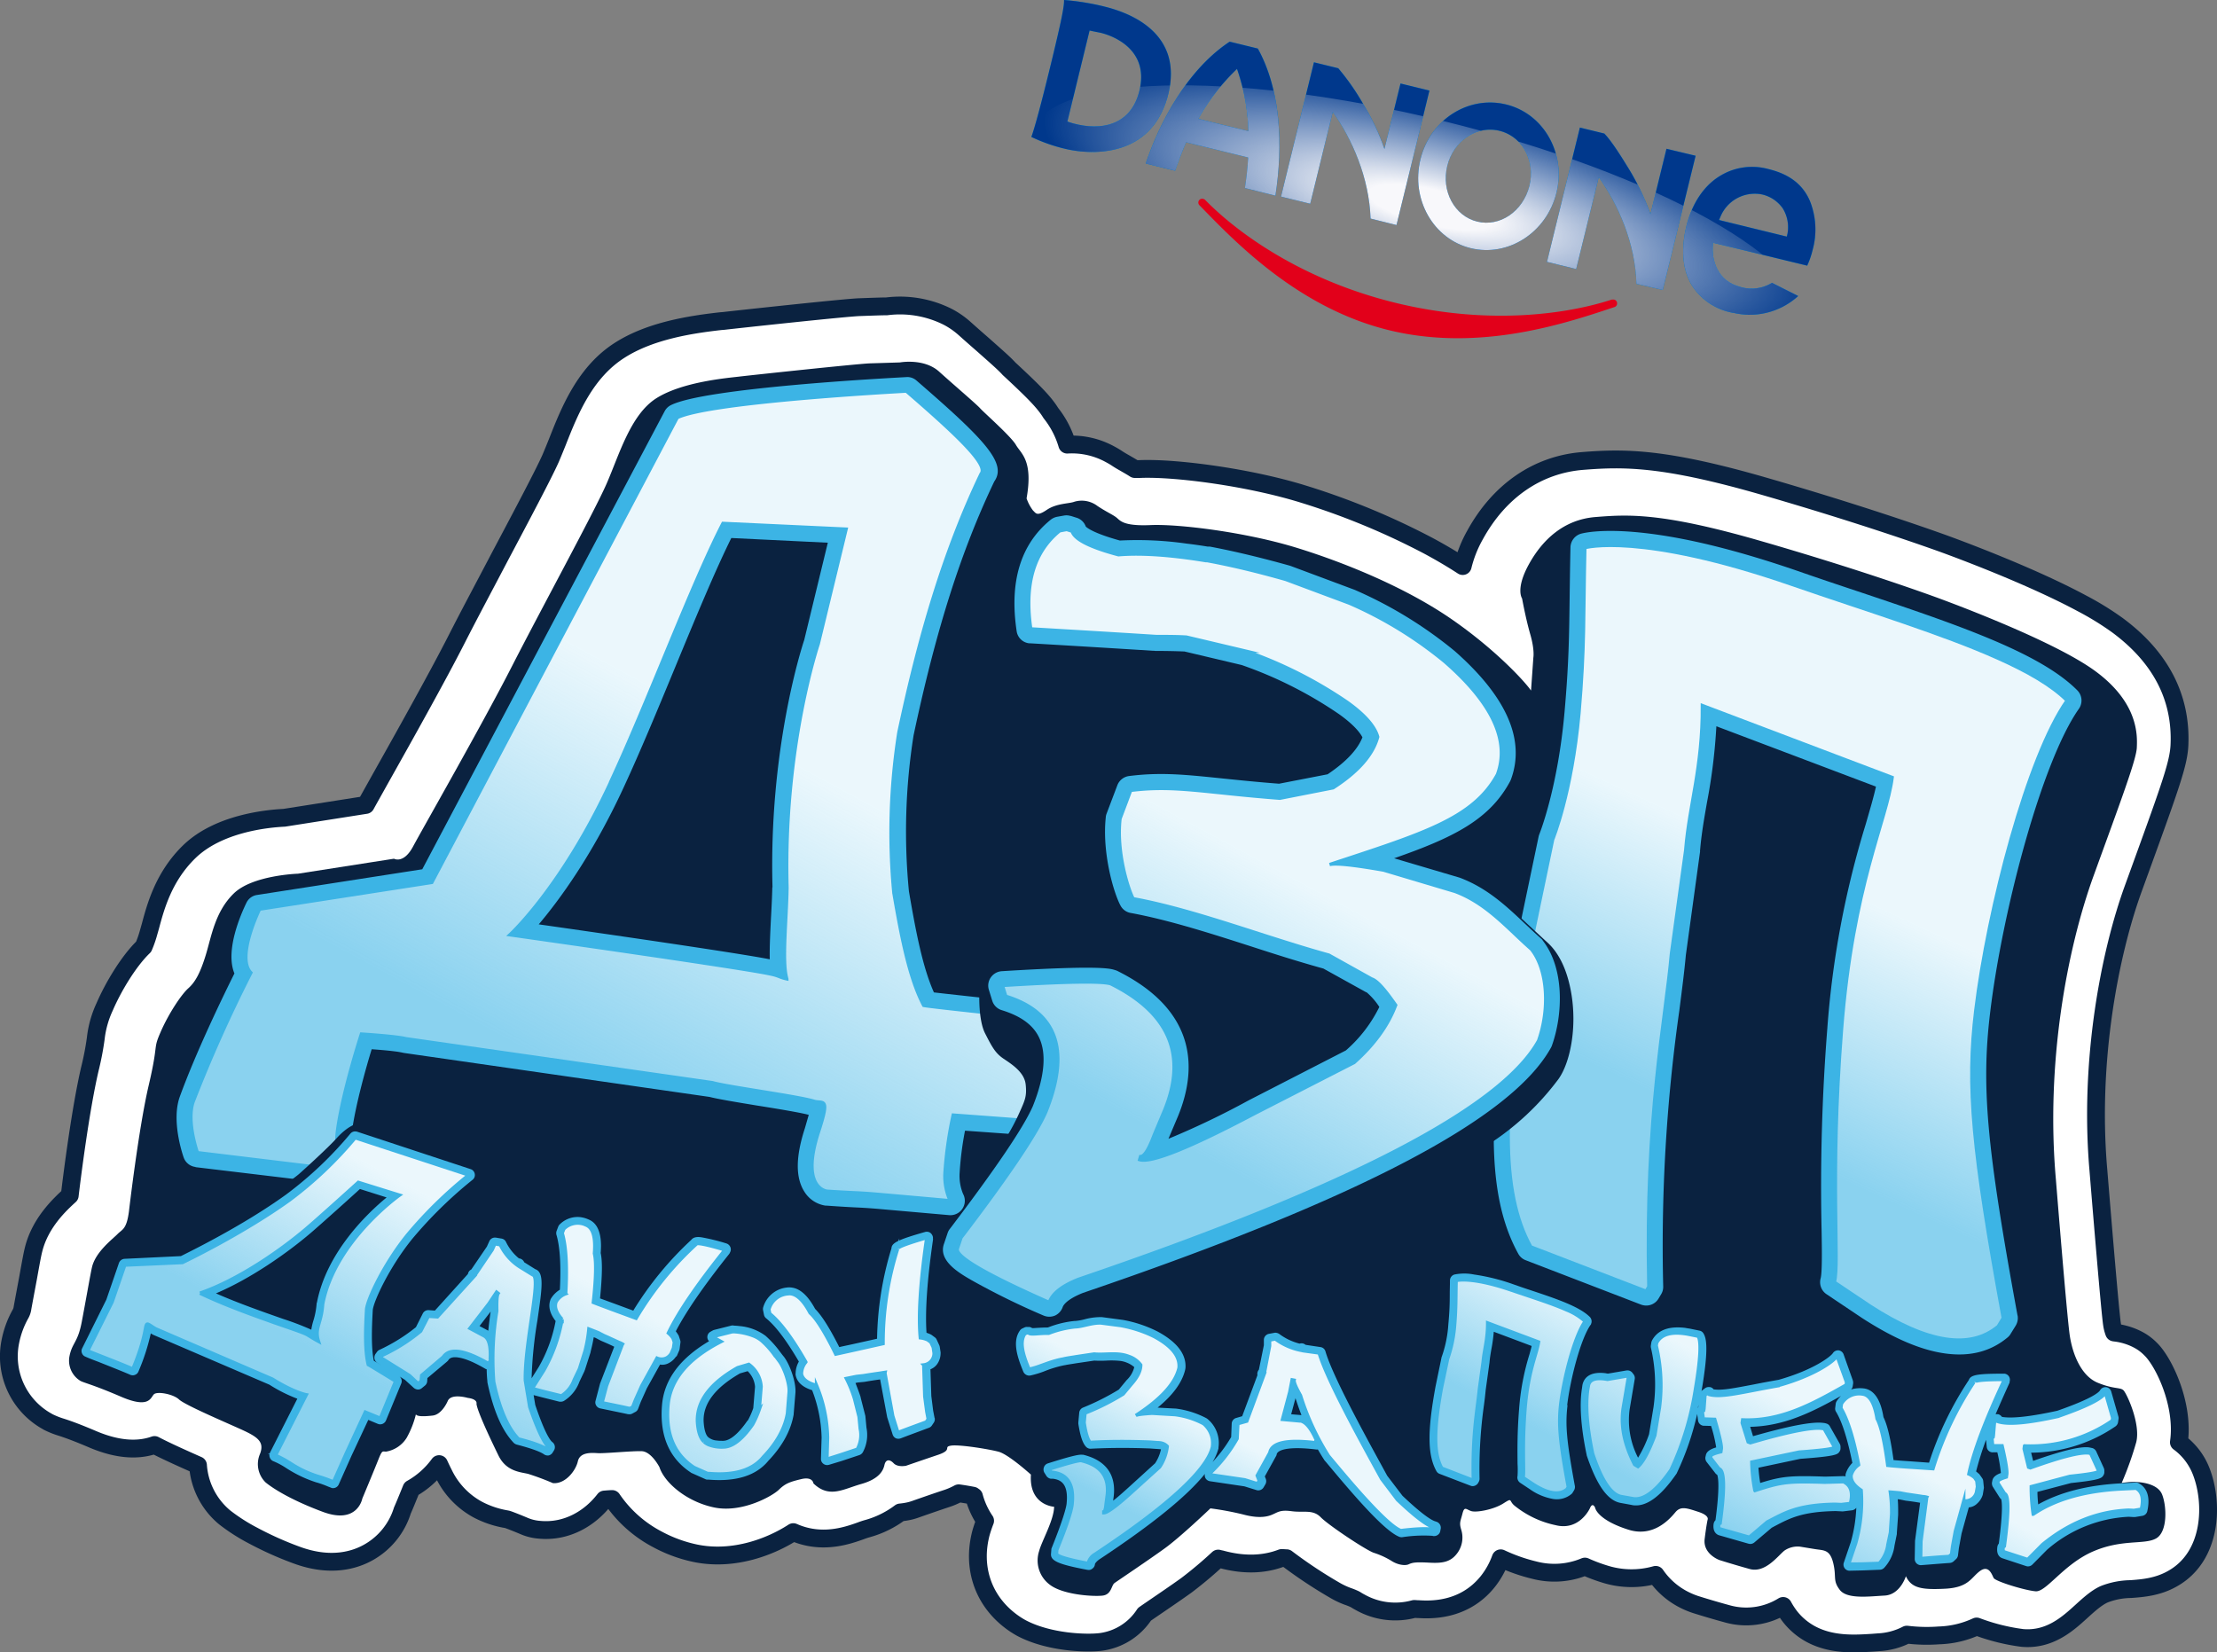 <svg xmlns="http://www.w3.org/2000/svg" xmlns:xlink="http://www.w3.org/1999/xlink" viewBox="0 0 581.15 433.18"><rect x="0" y="0" width="581.15" height="433.18" fill="#808080" stroke="none"/><defs><style>.cls-1,.cls-8{fill:#00388c;}.cls-1{clip-rule:evenodd;}.cls-12,.cls-15,.cls-2{fill:none;}.cls-11,.cls-3{fill:#fff;}.cls-15,.cls-3{stroke:#3cb4e5;stroke-miterlimit:10;stroke-width:0.87px;}.cls-4{isolation:isolate;}.cls-5{fill:#009ee0;}.cls-5,.cls-6,.cls-8{fill-rule:evenodd;}.cls-6{fill:#e2001a;}.cls-7{mix-blend-mode:multiply;}.cls-9{clip-path:url(#clip-path);}.cls-10{fill:url(#radial-gradient);}.cls-12{stroke:#0a2240;stroke-linecap:round;stroke-linejoin:round;stroke-width:4.67px;}.cls-13{fill:#0a2240;}.cls-14{fill:#3cb4e5;}.cls-16{fill:url(#linear-gradient);}.cls-17{clip-path:url(#clip-path-2);}.cls-18{clip-path:url(#clip-path-3);}.cls-19{fill:url(#linear-gradient-2);}.cls-20{clip-path:url(#clip-path-4);}.cls-21{clip-path:url(#clip-path-5);}.cls-22{fill:url(#linear-gradient-3);}.cls-23{clip-path:url(#clip-path-6);}.cls-24{clip-path:url(#clip-path-7);}.cls-25{fill:url(#linear-gradient-4);}.cls-26{clip-path:url(#clip-path-8);}.cls-27{clip-path:url(#clip-path-9);}.cls-28{fill:url(#linear-gradient-5);}.cls-29{clip-path:url(#clip-path-10);}.cls-30{clip-path:url(#clip-path-11);}.cls-31{fill:url(#linear-gradient-6);}</style><clipPath id="clip-path"><path id="SVGID" class="cls-1" d="M314.12,31.16a55.83,55.83,0,0,1,10.14-13.09,54.12,54.12,0,0,1,3,16.3Zm15.6-18.43-7.38-1.81c-10.28,6.8-17.71,19.38-22,31.94l7.69,1.89c.9-2.56,1.82-5,2.88-7.46l16.27,4c-.14,2.65-.45,5.28-.85,8l8,2C336.36,38.07,335.71,23.51,329.72,12.73ZM282,32.51a14.34,14.34,0,0,1-2.2-.66L285.62,8c.86.21,1.88.39,2.91.6,3.83.94,12.7,4.72,10.15,15.17S286.72,33.71,282,32.51Zm7.59-30.77A65.24,65.24,0,0,0,278.92,0c.07,1.51-.54,4.9-3.74,18s-4.42,16.81-4.83,17.9A44.08,44.08,0,0,0,279.16,39c7.85,1.86,22.76,1.93,27-14C310.36,8.73,296.27,3.38,289.57,1.74ZM393.06,34.29c-6-1.46-12.08,2.63-13.69,9.22s1.89,13.12,7.86,14.58,12-2.71,13.67-9.31S399.05,35.76,393.06,34.29ZM408,50.51C405.42,61,395.31,67.45,385.52,65.06s-15.73-12.84-13.18-23.27S384.9,25,394.75,27.37,410.52,40.1,408,50.51Zm43,6.29A9.72,9.72,0,0,1,462,51a9.15,9.15,0,0,1,5.33,3.64,9.4,9.4,0,0,1,1.23,6.59l-.18.79-.83-.2-15.93-3.9-1-.25Zm4.84,18.29c-5.93-1.65-7.32-7.42-6.79-11.45l24.68,6a22.58,22.58,0,0,0,1.39-4,20.08,20.08,0,0,0-.67-12.93c-2.43-5.75-7.48-7.55-11-8.42a16.06,16.06,0,0,0-12.5,1.78c-4.23,2.52-7.29,7.11-8.78,12.79-1.49,5.88-1.33,11.57,1.34,15.95a16.12,16.12,0,0,0,11.15,7.26,18.81,18.81,0,0,0,16.71-4.47l-6.88-3.46A10.18,10.18,0,0,1,455.83,75.09ZM444.48,40.83,436.84,39l-4.2,17.16a64.4,64.4,0,0,0-5.53-11.67c-2.24-3.67-4.67-7.52-6.56-9.48l-6.41-1.57-8.62,35.21,7.65,1.88,5.91-24.11c5.08,7.14,9.59,17.24,9.89,28l.1,0L435.85,76ZM374.7,23.74l-7.58-1.85-4.21,17.16a60.88,60.88,0,0,0-5.51-11.67,61,61,0,0,0-6.6-9.49l-6.37-1.56L335.8,51.54l7.65,1.87,5.91-24.11c5.06,7.14,9.54,17.24,9.91,28h0L366.07,59Z"/></clipPath><radialGradient id="radial-gradient" cx="1303.03" cy="-309.35" r="69.87" gradientTransform="matrix(1.45, 0.35, -0.1, 0.4, -1545.18, -278.05)" gradientUnits="userSpaceOnUse"><stop offset="0.16" stop-color="#f8f8fb"/><stop offset="1" stop-color="#f8f8fb" stop-opacity="0"/></radialGradient><linearGradient id="linear-gradient" x1="509.09" y1="275.56" x2="502.72" y2="93.1" gradientTransform="matrix(0.89, 0.45, -0.45, 0.89, 98.35, -140.57)" gradientUnits="userSpaceOnUse"><stop offset="0" stop-color="#3cb4e5" stop-opacity="0.6"/><stop offset="0.25" stop-color="#3cb4e5" stop-opacity="0.6"/><stop offset="0.63" stop-color="#3cb4e5" stop-opacity="0.1"/><stop offset="1" stop-color="#3cb4e5" stop-opacity="0.1"/></linearGradient><clipPath id="clip-path-2"><path class="cls-3" d="M160,205.15c9.68-20.75,21.31-52,29.52-67.94l32.27,1.5-7.3,30.09s-9.19,27.17-8.19,63.81c-.11,8.42-1.4,19.51-.05,24a10.89,10.89,0,0,1-2-.62,12.39,12.39,0,0,0-2.09-.62c-6.5-1.54-68.5-10.31-68.5-10.31s13.6-12.42,26.37-39.91m17.46-95.6-64.3,121.78-45.15,7S61.82,251,65.76,255a367.57,367.57,0,0,0-15.09,33.7c-1.88,5.15,1.08,13.47,1.08,13.47l38.17,4.63s-2.31-3.95-1.43-10.57c1.42-10.36,6.25-25.15,6.25-25.15s9,.56,11.66,1.22l80.37,11.52c3.9,1.14,22.84,3.63,26.75,4.92,2.45.54,4-1.07,1,8.11-4.81,14.84,2.3,15.43,2.3,15.43,8.79.56,7.3.31,13.38.82l18.87,1.67a15.65,15.65,0,0,1-1.35-7.45,102.86,102.86,0,0,1,2.14-15L272.46,294l6-26.43s-34.69-3.61-36.32-4c-3.69-7-5.75-17.35-7.82-29.47a167.71,167.71,0,0,1,1.31-42.1c5.22-24.62,11.68-47.14,21.57-67.81,1.87-2.25-5.47-9.45-19.61-21.66-2.26.13-51.83,2.77-60.17,7"/></clipPath><clipPath id="clip-path-3"><path class="cls-2" d="M160,205.15c9.68-20.75,21.31-52,29.52-67.94l32.27,1.5-7.3,30.09s-9.19,27.17-8.19,63.81c-.11,8.42-1.4,19.51-.05,24a10.89,10.89,0,0,1-2-.62,12.39,12.39,0,0,0-2.09-.62c-6.5-1.54-68.5-10.31-68.5-10.31s13.6-12.42,26.37-39.91m17.46-95.6-64.3,121.78-45.15,7S61.82,251,65.76,255a367.57,367.57,0,0,0-15.09,33.7c-1.88,5.15,1.08,13.47,1.08,13.47l38.17,4.63s-2.31-3.95-1.43-10.57c1.42-10.36,6.25-25.15,6.25-25.15s9,.56,11.66,1.22l80.37,11.52c3.9,1.14,22.84,3.63,26.75,4.92,2.45.54,4-1.07,1,8.11-4.81,14.84,2.3,15.43,2.3,15.43,8.79.56,7.3.31,13.38.82l18.87,1.67a15.65,15.65,0,0,1-1.35-7.45,102.86,102.86,0,0,1,2.14-15L272.46,294l6-26.43s-34.69-3.61-36.32-4c-3.69-7-5.75-17.35-7.82-29.47a167.71,167.71,0,0,1,1.31-42.1c5.22-24.62,11.68-47.14,21.57-67.81,1.87-2.25-5.47-9.45-19.61-21.66-2.26.13-51.83,2.77-60.17,7"/></clipPath><linearGradient id="linear-gradient-2" x1="-131.16" y1="841.76" x2="-127.59" y2="841.76" gradientTransform="matrix(73.87, 0, 0, -73.87, 9741.4, 62405.91)" xlink:href="#linear-gradient"/><clipPath id="clip-path-4"><path class="cls-3" d="M337.06,151.9q-11.28-3.21-20.65-4.93l-.35,0q-13.89-2.28-22.88-1.54c-7.54-2-11.57-4.1-12.14-6.18l-1.42-.44-1.84.34c-6.81,5.53-9.31,14.07-7.58,25.71,9.22.55,20.18,1.19,32.92,2,2.67,0,5.29,0,7.86.15l15.6,3.69a112.68,112.68,0,0,1,26.51,13.37c4.62,3.29,7.29,6.34,8.05,9.11-1.25,4.67-5.13,9.11-11.69,13.34l-13.95,2.74c-20.07-1.54-27.64-3.51-39.11-2.06l-2.79,7.4c-1,8.6,2,18.25,3.43,21,16.11,2.95,34.25,10.06,51.3,14.78l11.23,6.26c1.91.58,4.76,4.69,6.29,6.85-2,5.36-5.66,10.39-10.9,15.06l-26,13.31Q303.39,305.37,298.74,304l.24-.81c1,0,2.18-1.92,3.59-5.69l2.71-6.45q8.89-21.72-14.11-33.15-3.39-1.11-28.4.44l.88,2.83q20.18,6.18,10.52,30.27-3.81,8.82-22.25,33l-.95,2.84q-1.17,3,24.08,14.16c.8-2.35,3.35-4.35,7.64-6.06q106-36.08,120.62-62.55c2.86-8,2.56-18.42-1.88-24-6.14-5.37-11.6-12-20-15.14l-18.73-5.59c-7.85-1.38-12.55-1.88-14.17-1.46,24.55-8.1,37.67-12,44-23.59q4.91-13.26-13.72-29.55a105.51,105.51,0,0,0-25.05-15.37Z"/></clipPath><clipPath id="clip-path-5"><path class="cls-2" d="M337.06,151.9q-11.28-3.21-20.65-4.93l-.35,0q-13.89-2.28-22.88-1.54c-7.54-2-11.57-4.1-12.14-6.18l-1.42-.44-1.84.34c-6.81,5.53-9.31,14.07-7.58,25.71,9.22.55,20.18,1.19,32.92,2,2.67,0,5.29,0,7.86.15l15.6,3.69a112.68,112.68,0,0,1,26.51,13.37c4.62,3.29,7.29,6.34,8.05,9.11-1.25,4.67-5.13,9.11-11.69,13.34l-13.95,2.74c-20.07-1.54-27.64-3.51-39.11-2.06l-2.79,7.4c-1,8.6,2,18.25,3.43,21,16.11,2.95,34.25,10.06,51.3,14.78l11.23,6.26c1.91.58,4.76,4.69,6.29,6.85-2,5.36-5.66,10.39-10.9,15.06l-26,13.31Q303.39,305.37,298.74,304l.24-.81c1,0,2.18-1.92,3.59-5.69l2.71-6.45q8.89-21.72-14.11-33.15-3.39-1.11-28.4.44l.88,2.83q20.18,6.18,10.52,30.27-3.81,8.82-22.25,33l-.95,2.84q-1.17,3,24.08,14.16c.8-2.35,3.35-4.35,7.64-6.06q106-36.08,120.62-62.55c2.86-8,2.56-18.42-1.88-24-6.14-5.37-11.6-12-20-15.14l-18.73-5.59c-7.85-1.38-12.55-1.88-14.17-1.46,24.55-8.1,37.67-12,44-23.59q4.91-13.26-13.72-29.55a105.51,105.51,0,0,0-25.05-15.37Z"/></clipPath><linearGradient id="linear-gradient-3" x1="-132.83" y1="840.03" x2="-129.26" y2="840.03" gradientTransform="matrix(26.5, -49.3, -49.3, -26.5, 45205.61, 16048.84)" xlink:href="#linear-gradient"/><clipPath id="clip-path-6"><path class="cls-3" d="M396.26,338.24c-10.68-3.69-14.55-2.54-14.55-2.54-.13,4.95,0,6.85-.4,11.66a34.26,34.26,0,0,1-1.84,8.87l-1.6,7.55c-2.05,11.19-2.06,17.28.07,21.1L386,388l.2-.31c-.27-12.11,1.16-18.74,1.58-23.43l1-7.28c.27-3.16,1.2-5.82,1.18-10.18l13.35,5c-.4,3-2.76,7.57-3.56,17.75-.82,10.65-.1,16.37-.5,17.79l2.5,1.66c4,2.61,7.05,3.07,9,1.41l.35-.57c-2.18-11.83-2.6-16.25-2-21.64.87-7.2,3.65-17.89,6.41-21.81a16.16,16.16,0,0,0-4.87-3c-3.9-1.74-9.2-3.37-14.47-5.19m46.23,11.54q-6.37-1.12-8.13,2.3l-.11.72A44.7,44.7,0,0,1,435,369l-1.21,7.29c-1.6,4.24-3.06,7-4.42,8.18l-.88-.53c-2.73-5.27-3.71-10.18-3-14.83l1.35-8-.29-.39-5.18.89c-3.07-.57-4.75,0-5,1.72l-.13.71c-.66,4.16-.26,9.87,1.25,17.05Q421,391.6,425,392.32l3,.54c2.86.52,6.19-2,10-7.5a78.06,78.06,0,0,0,6.39-21c1.36-8,1.61-12.73.75-14.07Zm24.07,13.47c-10,1.76-15.29,3.28-18.52,2.33l-.22-.45-.75.58-.06.3-.25,3.38-.08.44-.36.19.26,2,3,.1c1.3,4.44,1.86,7.05,1.72,7.77l-.11.73c-1.7.42-2.57.77-2.63,1.12l-.1.42,2.25,2.94c1.45.4,1.54,5.14.29,14.26l-.36.19c-.12.76,0,1.22.37,1.3l7.63,2.17,4.71-4c4.46-2.28,7.74-4.48,17.76-4.64l1.65.07,2.38-.28c.73-2.88.13-4.78-1.84-5.69l-4.89.14c-10.09-.34-11.51,0-18.3,2.17a43.56,43.56,0,0,1-.82-7.47l12.41-2.62c5.83-.42,8.88-.82,9.12-1.19l0-.36-2.56-4.54c-2.26-.65-8.73.54-19.35,3.66l-.58-.22-1.56-5,.12-.79c10.3.42,18.74-4.43,27.14-9.15l.09-.73-2.48-6.86c-1,1.6-6.34,5.2-15.16,7.67m51.07-.85a87.81,87.81,0,0,0-10.76,22.72l-7.1-.47c-1.58-.11-3.17-.23-4.76-.4q-1.25-9.4-2.8-12.23c-.66-4.09-1.93-6.23-3.8-6.46a5.37,5.37,0,0,0-5.54,2.57l-.14,1.1c1.78,3,3.33,7.9,4.65,14.88a5.1,5.1,0,0,0-1.95,2.66c-.18,1.4.7,2.72,2.62,4a39.8,39.8,0,0,1-1.47,14l-1.82,5.35L488,410l4.61-.17a9,9,0,0,0,2.28-5l.65-3.08.32-4.86a36.4,36.4,0,0,0-.35-5.74c.87.06,1.74.14,2.62.23l1.64.32c1.41.2,2.83.41,4.31.64a4.18,4.18,0,0,1,1,.16.77.77,0,0,0-.07.39l-1.46,11.15-.08,4.54c2.9-.25,5.4-.44,7.45-.56l.65-.58.25-2,.73-4,2.22-8a3,3,0,0,0,3.32-2.22l.26-1.48-.16-1.52-.55-.82a5.48,5.48,0,0,0-1.54-1q1.84-8.72,9.16-24.41l.06-.35c-5,0-7.56.23-7.67.68m22.15,8.92c-8.19,1.84-13.54,2.3-16.15,1.4l-.17-.42-.62.57-.06.31-.27,3.28-.07.39-.3.23.18,2,2.48,0c1,4.27,1.36,6.78,1.22,7.49l-.11.71c-1.38.42-2.1.79-2.17,1.12l-.06.43,1.77,2.8c1.16.37,1.13,5-.06,13.8l-.29.22c-.14.75,0,1.19.26,1.25l6.14,2,3.91-3.94c6.92-5.67,14.43-8.68,22.59-9l1.35.07,1.94-.32c.66-2.78.18-4.64-1.39-5.48l-4,.19c-9.56.51-17.19,2.71-22.95,6.61a48.47,48.47,0,0,1-.51-7.23l10.12-2.7c4.77-.49,7.24-.92,7.45-1.27l0-.36-2-4.37q-2.76-.9-15.8,3.78l-.47-.17-1.17-4.81.1-.78a37.67,37.67,0,0,0,23-6.61l.11-.72-1.89-6.61c-.88,1.57-4.93,3.59-12.14,6.1"/></clipPath><clipPath id="clip-path-7"><path class="cls-2" d="M396.26,338.24c-10.68-3.69-14.55-2.54-14.55-2.54-.13,4.95,0,6.85-.4,11.66a34.26,34.26,0,0,1-1.84,8.87l-1.6,7.55c-2.05,11.19-2.06,17.28.07,21.1L386,388l.2-.31c-.27-12.11,1.16-18.74,1.58-23.43l1-7.28c.27-3.16,1.2-5.82,1.18-10.18l13.35,5c-.4,3-2.76,7.57-3.56,17.75-.82,10.65-.1,16.37-.5,17.79l2.5,1.66c4,2.61,7.05,3.07,9,1.41l.35-.57c-2.18-11.83-2.6-16.25-2-21.64.87-7.2,3.65-17.89,6.41-21.81a16.16,16.16,0,0,0-4.87-3c-3.9-1.74-9.2-3.37-14.47-5.19m46.23,11.54q-6.37-1.12-8.13,2.3l-.11.72A44.7,44.7,0,0,1,435,369l-1.21,7.29c-1.6,4.24-3.06,7-4.42,8.18l-.88-.53c-2.73-5.27-3.71-10.18-3-14.83l1.35-8-.29-.39-5.18.89c-3.07-.57-4.75,0-5,1.72l-.13.71c-.66,4.16-.26,9.87,1.25,17.05Q421,391.6,425,392.32l3,.54c2.86.52,6.19-2,10-7.5a78.06,78.06,0,0,0,6.39-21c1.36-8,1.61-12.73.75-14.07Zm24.07,13.47c-10,1.76-15.29,3.28-18.52,2.33l-.22-.45-.75.58-.06.3-.25,3.38-.08.44-.36.19.26,2,3,.1c1.3,4.44,1.86,7.05,1.72,7.77l-.11.73c-1.7.42-2.57.77-2.63,1.12l-.1.42,2.25,2.94c1.45.4,1.54,5.14.29,14.26l-.36.19c-.12.76,0,1.22.37,1.3l7.63,2.17,4.71-4c4.46-2.28,7.74-4.48,17.76-4.64l1.65.07,2.38-.28c.73-2.88.13-4.78-1.84-5.69l-4.89.14c-10.09-.34-11.51,0-18.3,2.17a43.56,43.56,0,0,1-.82-7.47l12.41-2.62c5.83-.42,8.88-.82,9.12-1.19l0-.36-2.56-4.54c-2.26-.65-8.73.54-19.35,3.66l-.58-.22-1.56-5,.12-.79c10.3.42,18.74-4.43,27.14-9.15l.09-.73-2.48-6.86c-1,1.6-6.34,5.2-15.16,7.67m51.07-.85a87.81,87.81,0,0,0-10.76,22.72l-7.1-.47c-1.58-.11-3.17-.23-4.76-.4q-1.25-9.4-2.8-12.23c-.66-4.09-1.93-6.23-3.8-6.46a5.37,5.37,0,0,0-5.54,2.57l-.14,1.1c1.78,3,3.33,7.9,4.65,14.88a5.1,5.1,0,0,0-1.95,2.66c-.18,1.4.7,2.72,2.62,4a39.8,39.8,0,0,1-1.47,14l-1.82,5.35L488,410l4.61-.17a9,9,0,0,0,2.28-5l.65-3.08.32-4.86a36.4,36.4,0,0,0-.35-5.74c.87.06,1.74.14,2.62.23l1.64.32c1.41.2,2.83.41,4.31.64a4.18,4.18,0,0,1,1,.16.77.77,0,0,0-.07.39l-1.46,11.15-.08,4.54c2.9-.25,5.4-.44,7.45-.56l.65-.58.25-2,.73-4,2.22-8a3,3,0,0,0,3.32-2.22l.26-1.48-.16-1.52-.55-.82a5.48,5.48,0,0,0-1.54-1q1.84-8.72,9.16-24.41l.06-.35c-5,0-7.56.23-7.67.68m22.15,8.92c-8.19,1.84-13.54,2.3-16.15,1.4l-.17-.42-.62.57-.06.31-.27,3.28-.07.39-.3.23.18,2,2.48,0c1,4.27,1.36,6.78,1.22,7.49l-.11.71c-1.38.42-2.1.79-2.17,1.12l-.06.43,1.77,2.8c1.16.37,1.13,5-.06,13.8l-.29.22c-.14.75,0,1.19.26,1.25l6.14,2,3.91-3.94c6.92-5.67,14.43-8.68,22.59-9l1.35.07,1.94-.32c.66-2.78.18-4.64-1.39-5.48l-4,.19c-9.56.51-17.19,2.71-22.95,6.61a48.47,48.47,0,0,1-.51-7.23l10.12-2.7c4.77-.49,7.24-.92,7.45-1.27l0-.36-2-4.37q-2.76-.9-15.8,3.78l-.47-.17-1.17-4.81.1-.78a37.67,37.67,0,0,0,23-6.61l.11-.72-1.89-6.61c-.88,1.57-4.93,3.59-12.14,6.1"/></clipPath><linearGradient id="linear-gradient-4" x1="-142.4" y1="833.12" x2="-138.83" y2="833.12" gradientTransform="matrix(13.21, -24.59, -24.59, -13.21, 22809.82, 7927.8)" xlink:href="#linear-gradient"/><clipPath id="clip-path-8"><path class="cls-3" d="M294.08,347.54l-5.43-.71c-2.39-.12-4.68.9-6.62,1l-.14,0a27,27,0,0,0-7,1.7c-2.37-.08-4.91.49-5.24-.11l-.48,0-.51.23c-1.56,2.22-.36,5.81,1.08,9.27,2.76-.52,5.23-2,9.05-2.68.8-.22,2.56-.44,3.33-.59l4.7-.7c2.94.29,6.12-.54,9.1.64a6.4,6.4,0,0,1,3.11,2.23c0,1.52-.81,3.19-2.42,5l-2.19,2.63a61.94,61.94,0,0,1-10,5l-.23,2.47c.41,2.75.93,4.46,1.58,5.2,5-.29,10.23-.28,15.65-.08l2.71.2a3,3,0,0,1,1.85.93,12.33,12.33,0,0,1-2,5.41l-6.64,6q-6.54,6-8,6l0-.28c.28-.08.47-.76.59-2l.29-2.2c.62-4.91-1.67-8-6.82-9.2-.72-.06-3.52.68-8.37,2.23l.46.8q6.48.45,5.53,8.57c-.26,2-1.6,5.93-4,11.82l-.06.94c-.07.69,2.71,1.52,8.28,2.6a3.69,3.69,0,0,1,1.77-2.4q28.57-18.9,30.8-28.13a6.68,6.68,0,0,0-2.32-6.11,21.8,21.8,0,0,0-7.48-2.37l-6-.35c-2.44.14-3.88.32-4.3.58,6.61-4.28,10.42-8.45,11.35-12.5q.42-4.45-6.4-8.14c-.43-.22-.88-.43-1.34-.64a33.77,33.77,0,0,0-7.32-2.26m47.59,6.57-.25-.06-.25-.29V354a16.75,16.75,0,0,1-6.81-3l-1.47.31v1.53l-1.35,7-.29.29h.26l-4.6,12.43-2.34.66-.2,3.94a38.82,38.82,0,0,1-6.9,8.87l-.12.57,9,1.32.3.09,3.06.95.45-.8-.53-1.33,3.31-6c.5-2.66,4.5-3.51,12-2.62l.17-1.14-.24-.1c-1.24-2.66-2.51-4.14-3.79-4.46l-.25,0-4.57-.41,1.9-7.16.63-3.22.53.1c-.1.5.46,1.85,1.67,4a67.24,67.24,0,0,0,7.34,15.85c4.56,5.48,15,18.09,18.95,19.57,4.21-.51,7.07-.59,8.52-.28l.09-.6c-1.69-.4-4.85-2.79-9.51-7.21l-4.13-5.46c-4.69-8.57-14.23-25.68-16.38-33Z"/></clipPath><clipPath id="clip-path-9"><path class="cls-2" d="M294.08,347.54l-5.43-.71c-2.39-.12-4.68.9-6.62,1l-.14,0a27,27,0,0,0-7,1.7c-2.37-.08-4.91.49-5.24-.11l-.48,0-.51.23c-1.56,2.22-.36,5.81,1.08,9.27,2.76-.52,5.23-2,9.05-2.68.8-.22,2.56-.44,3.33-.59l4.7-.7c2.94.29,6.12-.54,9.1.64a6.4,6.4,0,0,1,3.11,2.23c0,1.52-.81,3.19-2.42,5l-2.19,2.63a61.94,61.94,0,0,1-10,5l-.23,2.47c.41,2.75.93,4.46,1.58,5.2,5-.29,10.23-.28,15.65-.08l2.71.2a3,3,0,0,1,1.85.93,12.33,12.33,0,0,1-2,5.41l-6.64,6q-6.54,6-8,6l0-.28c.28-.08.47-.76.59-2l.29-2.2c.62-4.91-1.67-8-6.82-9.2-.72-.06-3.52.68-8.37,2.23l.46.8q6.48.45,5.53,8.57c-.26,2-1.6,5.93-4,11.82l-.06.94c-.07.69,2.71,1.52,8.28,2.6a3.69,3.69,0,0,1,1.77-2.4q28.57-18.9,30.8-28.13a6.68,6.68,0,0,0-2.32-6.11,21.8,21.8,0,0,0-7.48-2.37l-6-.35c-2.44.14-3.88.32-4.3.58,6.61-4.28,10.42-8.45,11.35-12.5q.42-4.45-6.4-8.14c-.43-.22-.88-.43-1.34-.64a33.77,33.77,0,0,0-7.32-2.26m47.59,6.57-.25-.06-.25-.29V354a16.75,16.75,0,0,1-6.81-3l-1.47.31v1.53l-1.35,7-.29.29h.26l-4.6,12.43-2.34.66-.2,3.94a38.82,38.82,0,0,1-6.9,8.87l-.12.57,9,1.32.3.09,3.06.95.45-.8-.53-1.33,3.31-6c.5-2.66,4.5-3.51,12-2.62l.17-1.14-.24-.1c-1.24-2.66-2.51-4.14-3.79-4.46l-.25,0-4.57-.41,1.9-7.16.63-3.22.53.1c-.1.5.46,1.85,1.67,4a67.24,67.24,0,0,0,7.34,15.85c4.56,5.48,15,18.09,18.95,19.57,4.21-.51,7.07-.59,8.52-.28l.09-.6c-1.69-.4-4.85-2.79-9.51-7.21l-4.13-5.46c-4.69-8.57-14.23-25.68-16.38-33Z"/></clipPath><linearGradient id="linear-gradient-5" x1="-149.53" y1="834.92" x2="-145.96" y2="834.92" gradientTransform="matrix(10.49, -19.52, -19.52, -10.49, 18162.76, 6258.34)" xlink:href="#linear-gradient"/><clipPath id="clip-path-10"><path class="cls-3" d="M129.73,326.07l-.69,1.54-4.44,6.56-.38.15.21.13-9.77,10.77-2.37-.15-2,3.88a45.82,45.82,0,0,1-10.13,6.38l-.41.54,7.38,4.59.25.18,2.21,2.07.81-.65.13-1.52,5.66-4.81q2.51-3.68,11.82,1.71l.7-1-.2-.21c.15-3.11-.29-5.06-1.33-5.83l-.16-.13-3.85-2.05,5-6.49,2-3,.42.33q-.47.67-.36,4.62a76.35,76.35,0,0,0-.81,18.55c1.51,7.09,3.69,12.13,6.51,15,4,1,6.51,2,7.67,2.79l.35-.54c-1.29-1-3-4.57-5.1-10.68l-1.15-6.95c-.16-10.28,4.3-27.15,1.95-27.64l-3.45-2.13-.21-.17-.09-.37-.13.25a14.16,14.16,0,0,1-4.63-5.46Zm54.8,51.86c-1-.94-1.57-2.72-1.72-5.3q-.23-8,10.55-14.1l2.93-.87a7.77,7.77,0,0,1,3.23,5.85l-.49,6a24.55,24.55,0,0,1-1.75,3.94h0c-2.72,3.9-5.28,5.87-7.65,5.89a9.31,9.31,0,0,1-3.9-.62,4.08,4.08,0,0,1-1.17-.76m7.8-28.83-.43,0-4.22,1.06c-.25.13-.5.24-.74.34l2.06,1.16c-8.73,4.47-13.39,10.07-13.94,16.87-.61,7.37,1.69,12.77,6.87,16.15l3.53,1.57.42,0c6.68.56,11.42-.91,14.22-4.37,3.5-3.66,5.58-7.43,6.28-11.36l.44-5.55c.2-2.23-1.28-6.5-2.67-8.28-.33-.44-.72-1-1.16-1.5a21.75,21.75,0,0,0-3.43-3.81,8.14,8.14,0,0,0-1.81-1.09,16.77,16.77,0,0,0-5.42-1.21M52.42,339c10.26-3.55,21.37-11.34,28-17,3.52-3,13.51-12.05,13.51-12.05l10.8,3.36s-17,12-20.15,28.61c-.37,5.24-2.21,6.23-1.08,9.73-1.21-.65-1.71-1-2.91-1.71s-5.37-2-10.55-3.87c-4.62-1.65-10.06-3.65-15-5.85-.89-.4-1.76-.8-2.61-1.21m40.67-40.73a101.15,101.15,0,0,1-17.2,16.31c-12.54,9-28.08,16.39-28.08,16.39l-15.1.67-3.33,9.67L23,354.13c1.66.69,9.41,3.65,11.82,4.75,4.72-11.27,2.43-12.79,4.81-11.28a14.16,14.16,0,0,0,1.23.77l30.55,13.16c5.75,3.57,8.89,4.11,8.89,4.11l-8.07,15.87a29.37,29.37,0,0,1,4.05,2.2,28.84,28.84,0,0,0,7,3.3,39.32,39.32,0,0,1,4.14,1.47l3.34-7.5,5-10.81,3.94,1.62,4-9.71s-6.5-4-7.17-4.34c-.88-3.65-.76-8.7-.44-14.52.35-2.93,4.77-12.15,10.77-19.54a111.53,111.53,0,0,1,16-15.65Zm89.38,27.91a85,85,0,0,0-15.74,19.41L160,343.12c-1.48-.56-3-1.11-4.47-1.69.72-6.43.8-10.7.29-12.82.35-4.23-.37-6.68-2.11-7.43a5.08,5.08,0,0,0-5.92,1l-.41,1.08c1,3.38,1.33,8.71.91,15.9a4.84,4.84,0,0,0-2.51,2.1c-.51,1.33,0,2.86,1.57,4.61a41.73,41.73,0,0,1-4.78,13.35L139.54,364l3.16.83,4.45,1.1a8.29,8.29,0,0,0,3.37-4.24l1.36-2.83,1.48-4.73a37.34,37.34,0,0,0,1-5.74l2.44.95,1.5.78c1.3.56,2.62,1.19,4,1.81a4.92,4.92,0,0,1,.9.42,1.53,1.53,0,0,0-.18.39L159,363.29l-1.18,4.43c2.86.59,5.27,1.07,7.27,1.53l.75-.4.72-1.84,1.66-3.72,4-7.26a3,3,0,0,0,2.41,0,3.15,3.15,0,0,0,1.32-1.24l.59-1.39.22-1.53-.33-1a5.57,5.57,0,0,0-1.24-1.41q3.86-8.08,14.61-21.52l.13-.31c-4.79-1.43-7.32-1.9-7.47-1.48m52.83,1.3a81.34,81.34,0,0,0-3.8,24.78l-7.41,1.66-5,1.1c-2.81-5.74-5.07-9.33-6.73-10.8-1.94-3.69-3.95-5.35-5.95-5a5.56,5.56,0,0,0-4.84,4.08l.22,1.1q4.16,3.38,9.47,12.69a4.88,4.88,0,0,0-1.15,3.12c.26,1.36,1.57,2.37,3.94,3a37.54,37.54,0,0,1,2.9,13.69l-.17,5.64,3.31-1.05,4.65-1.55a7.77,7.77,0,0,0,.76-5.35l-.3-3.13L224,366.7a32.76,32.76,0,0,0-2.15-5.33c.91-.18,1.83-.38,2.74-.55l1.76-.19c1.52-.25,3-.47,4.62-.7.36-.07.68-.11,1.05-.17a1,1,0,0,0,0,.43l2,11,1.36,4.34c2.9-1.11,5.36-2,7.42-2.76l.51-.75-.37-1.92-.53-4-.27-8.29a3.06,3.06,0,0,0,2.71-3.1l-.22-1.5-.63-1.35-.84-.62a6.39,6.39,0,0,0-1.92-.53c-.55-5.88,0-14.53,1.64-25.91l0-.31c-5.14,1.49-7.69,2.46-7.6,2.92"/></clipPath><clipPath id="clip-path-11"><path class="cls-2" d="M129.73,326.07l-.69,1.54-4.44,6.56-.38.15.21.13-9.77,10.77-2.37-.15-2,3.88a45.82,45.82,0,0,1-10.13,6.38l-.41.54,7.38,4.59.25.18,2.21,2.07.81-.65.13-1.52,5.66-4.81q2.51-3.68,11.82,1.71l.7-1-.2-.21c.15-3.11-.29-5.06-1.33-5.83l-.16-.13-3.85-2.05,5-6.49,2-3,.42.33q-.47.67-.36,4.62a76.35,76.35,0,0,0-.81,18.55c1.51,7.09,3.69,12.13,6.51,15,4,1,6.51,2,7.67,2.79l.35-.54c-1.29-1-3-4.57-5.1-10.68l-1.15-6.95c-.16-10.28,4.3-27.15,1.95-27.64l-3.45-2.13-.21-.17-.09-.37-.13.25a14.16,14.16,0,0,1-4.63-5.46Zm54.8,51.86c-1-.94-1.57-2.72-1.72-5.3q-.23-8,10.55-14.1l2.93-.87a7.77,7.77,0,0,1,3.23,5.85l-.49,6a24.55,24.55,0,0,1-1.75,3.94h0c-2.72,3.9-5.28,5.87-7.65,5.89a9.31,9.31,0,0,1-3.9-.62,4.08,4.08,0,0,1-1.17-.76m7.8-28.83-.43,0-4.22,1.06c-.25.13-.5.24-.74.34l2.06,1.16c-8.73,4.47-13.39,10.07-13.94,16.87-.61,7.37,1.69,12.77,6.87,16.15l3.53,1.57.42,0c6.68.56,11.42-.91,14.22-4.37,3.5-3.66,5.58-7.43,6.28-11.36l.44-5.55c.2-2.23-1.28-6.5-2.67-8.28-.33-.44-.72-1-1.16-1.5a21.75,21.75,0,0,0-3.43-3.81,8.14,8.14,0,0,0-1.81-1.09,16.77,16.77,0,0,0-5.42-1.21M52.42,339c10.26-3.55,21.37-11.34,28-17,3.52-3,13.51-12.05,13.51-12.05l10.8,3.36s-17,12-20.15,28.61c-.37,5.24-2.21,6.23-1.08,9.73-1.21-.65-1.71-1-2.91-1.71s-5.37-2-10.55-3.87c-4.62-1.65-10.06-3.65-15-5.85-.89-.4-1.76-.8-2.61-1.21m40.67-40.73a101.15,101.15,0,0,1-17.2,16.31c-12.54,9-28.08,16.39-28.08,16.39l-15.1.67-3.33,9.67L23,354.13c1.66.69,9.41,3.65,11.82,4.75,4.72-11.27,2.43-12.79,4.81-11.28a14.16,14.16,0,0,0,1.23.77l30.55,13.16c5.75,3.57,8.89,4.11,8.89,4.11l-8.07,15.87a29.37,29.37,0,0,1,4.05,2.2,28.84,28.84,0,0,0,7,3.3,39.32,39.32,0,0,1,4.14,1.47l3.34-7.5,5-10.81,3.94,1.62,4-9.71s-6.5-4-7.17-4.34c-.88-3.65-.76-8.7-.44-14.52.35-2.93,4.77-12.15,10.77-19.54a111.53,111.53,0,0,1,16-15.65Zm89.38,27.91a85,85,0,0,0-15.74,19.41L160,343.12c-1.48-.56-3-1.11-4.47-1.69.72-6.43.8-10.7.29-12.82.35-4.23-.37-6.68-2.11-7.43a5.08,5.08,0,0,0-5.92,1l-.41,1.08c1,3.38,1.33,8.71.91,15.9a4.84,4.84,0,0,0-2.51,2.1c-.51,1.33,0,2.86,1.57,4.61a41.73,41.73,0,0,1-4.78,13.35L139.54,364l3.16.83,4.45,1.1a8.29,8.29,0,0,0,3.37-4.24l1.36-2.83,1.48-4.73a37.34,37.34,0,0,0,1-5.74l2.44.95,1.5.78c1.3.56,2.62,1.19,4,1.81a4.92,4.92,0,0,1,.9.42,1.53,1.53,0,0,0-.18.39L159,363.29l-1.18,4.43c2.86.59,5.27,1.07,7.27,1.53l.75-.4.72-1.84,1.66-3.72,4-7.26a3,3,0,0,0,2.41,0,3.15,3.15,0,0,0,1.32-1.24l.59-1.39.22-1.53-.33-1a5.57,5.57,0,0,0-1.24-1.41q3.86-8.08,14.61-21.52l.13-.31c-4.79-1.43-7.32-1.9-7.47-1.48m52.83,1.3a81.34,81.34,0,0,0-3.8,24.78l-7.41,1.66-5,1.1c-2.81-5.74-5.07-9.33-6.73-10.8-1.94-3.69-3.95-5.35-5.95-5a5.56,5.56,0,0,0-4.84,4.08l.22,1.1q4.16,3.38,9.47,12.69a4.88,4.88,0,0,0-1.15,3.12c.26,1.36,1.57,2.37,3.94,3a37.54,37.54,0,0,1,2.9,13.69l-.17,5.64,3.31-1.05,4.65-1.55a7.77,7.77,0,0,0,.76-5.35l-.3-3.13L224,366.7a32.76,32.76,0,0,0-2.15-5.33c.91-.18,1.83-.38,2.74-.55l1.76-.19c1.52-.25,3-.47,4.62-.7.36-.07.68-.11,1.05-.17a1,1,0,0,0,0,.43l2,11,1.36,4.34c2.9-1.11,5.36-2,7.42-2.76l.51-.75-.37-1.92-.53-4-.27-8.29a3.06,3.06,0,0,0,2.71-3.1l-.22-1.5-.63-1.35-.84-.62a6.39,6.39,0,0,0-1.92-.53c-.55-5.88,0-14.53,1.64-25.91l0-.31c-5.14,1.49-7.69,2.46-7.6,2.92"/></clipPath><linearGradient id="linear-gradient-6" x1="-140.53" y1="841.18" x2="-136.95" y2="841.18" gradientTransform="matrix(17.37, -32.33, -32.33, -17.37, 29747.25, 10474.16)" xlink:href="#linear-gradient"/></defs><g class="cls-4"><g id="Layer_1" data-name="Layer 1"><path id="SVGID-2" data-name="SVGID" class="cls-5" d="M314.12,31.16a55.83,55.83,0,0,1,10.14-13.09,54.12,54.12,0,0,1,3,16.3Zm15.6-18.43-7.38-1.81c-10.28,6.8-17.71,19.38-22,31.94l7.69,1.89c.9-2.56,1.82-5,2.88-7.46l16.27,4c-.14,2.65-.45,5.28-.85,8l8,2C336.36,38.07,335.71,23.51,329.72,12.73ZM282,32.51a14.34,14.34,0,0,1-2.2-.66L285.62,8c.86.21,1.88.39,2.91.6,3.83.94,12.7,4.72,10.15,15.17S286.72,33.71,282,32.51Zm7.59-30.77A65.24,65.24,0,0,0,278.92,0c.07,1.51-.54,4.9-3.74,18s-4.42,16.81-4.83,17.9A44.08,44.08,0,0,0,279.16,39c7.85,1.86,22.76,1.93,27-14C310.36,8.73,296.27,3.38,289.57,1.74ZM393.06,34.29c-6-1.46-12.08,2.63-13.69,9.22s1.89,13.12,7.86,14.58,12-2.71,13.67-9.31S399.05,35.76,393.06,34.29ZM408,50.51C405.42,61,395.31,67.45,385.52,65.06s-15.73-12.84-13.18-23.27S384.9,25,394.75,27.37,410.52,40.1,408,50.51Zm43,6.29A9.72,9.72,0,0,1,462,51a9.15,9.15,0,0,1,5.33,3.64,9.4,9.4,0,0,1,1.23,6.59l-.18.79-.83-.2-15.93-3.9-1-.25Zm4.84,18.29c-5.93-1.65-7.32-7.42-6.79-11.45l24.68,6a22.58,22.58,0,0,0,1.39-4,20.08,20.08,0,0,0-.67-12.93c-2.43-5.75-7.48-7.55-11-8.42a16.06,16.06,0,0,0-12.5,1.78c-4.23,2.52-7.29,7.11-8.78,12.79-1.49,5.88-1.33,11.57,1.34,15.95a16.12,16.12,0,0,0,11.15,7.26,18.81,18.81,0,0,0,16.71-4.47l-6.88-3.46A10.18,10.18,0,0,1,455.83,75.09ZM444.48,40.83,436.84,39l-4.2,17.16a64.4,64.4,0,0,0-5.53-11.67c-2.24-3.67-4.67-7.52-6.56-9.48l-6.41-1.57-8.62,35.21,7.65,1.88,5.91-24.11c5.08,7.14,9.59,17.24,9.89,28l.1,0L435.85,76ZM374.7,23.74l-7.58-1.85-4.21,17.16a60.88,60.88,0,0,0-5.51-11.67,61,61,0,0,0-6.6-9.49l-6.37-1.56L335.8,51.54l7.65,1.87,5.91-24.11c5.06,7.14,9.54,17.24,9.91,28h0L366.07,59Z"/><path class="cls-6" d="M423.86,79.79a1,1,0,0,0-.75-1.25,1.08,1.08,0,0,0-.4,0h0l-.1,0-.12,0c-12,3.92-32.63,6.73-56.67.85s-41-17.9-49.85-26.92a.93.93,0,0,0-.14-.14s0,0,0,0h0a1,1,0,0,0-.37-.17,1,1,0,0,0-1,1.69s0,0,0,0c8.79,9,25.46,26.79,49.64,32.71s47.17-2.11,59.13-6.07l0,0a1,1,0,0,0,.65-.72"/><g class="cls-7"><path id="SVGID-3" data-name="SVGID" class="cls-8" d="M314.12,31.16a55.83,55.83,0,0,1,10.14-13.09,54.12,54.12,0,0,1,3,16.3Zm15.6-18.43-7.38-1.81c-10.28,6.8-17.71,19.38-22,31.94l7.69,1.89c.9-2.56,1.82-5,2.88-7.46l16.27,4c-.14,2.65-.45,5.28-.85,8l8,2C336.36,38.07,335.71,23.51,329.72,12.73ZM282,32.51a14.34,14.34,0,0,1-2.2-.66L285.62,8c.86.21,1.88.39,2.91.6,3.83.94,12.7,4.72,10.15,15.17S286.72,33.71,282,32.51Zm7.59-30.77A65.24,65.24,0,0,0,278.92,0c.07,1.51-.54,4.9-3.74,18s-4.42,16.81-4.83,17.9A44.08,44.08,0,0,0,279.16,39c7.85,1.86,22.76,1.93,27-14C310.36,8.73,296.27,3.38,289.57,1.74ZM393.06,34.29c-6-1.46-12.08,2.63-13.69,9.22s1.89,13.12,7.86,14.58,12-2.71,13.67-9.31S399.05,35.76,393.06,34.29ZM408,50.51C405.42,61,395.31,67.45,385.52,65.06s-15.73-12.84-13.18-23.27S384.9,25,394.75,27.37,410.52,40.1,408,50.51Zm43,6.29A9.72,9.72,0,0,1,462,51a9.15,9.15,0,0,1,5.33,3.64,9.4,9.4,0,0,1,1.23,6.59l-.18.79-.83-.2-15.93-3.9-1-.25Zm4.84,18.29c-5.93-1.65-7.32-7.42-6.79-11.45l24.68,6a22.58,22.58,0,0,0,1.39-4,20.08,20.08,0,0,0-.67-12.93c-2.43-5.75-7.48-7.55-11-8.42a16.06,16.06,0,0,0-12.5,1.78c-4.23,2.52-7.29,7.11-8.78,12.79-1.49,5.88-1.33,11.57,1.34,15.95a16.12,16.12,0,0,0,11.15,7.26,18.81,18.81,0,0,0,16.71-4.47l-6.88-3.46A10.18,10.18,0,0,1,455.83,75.09ZM444.48,40.83,436.84,39l-4.2,17.16a64.4,64.4,0,0,0-5.53-11.67c-2.24-3.67-4.67-7.52-6.56-9.48l-6.41-1.57-8.62,35.21,7.65,1.88,5.91-24.11c5.08,7.14,9.59,17.24,9.89,28l.1,0L435.85,76ZM374.7,23.74l-7.58-1.85-4.21,17.16a60.88,60.88,0,0,0-5.51-11.67,61,61,0,0,0-6.6-9.49l-6.37-1.56L335.8,51.54l7.65,1.87,5.91-24.11c5.06,7.14,9.54,17.24,9.91,28h0L366.07,59Z"/><g class="cls-9"><path class="cls-10" d="M472.64,84.5c-3.8,15.48-52.15,17-108,3.27S266.56,50.45,270.36,35s52.15-16.95,108-3.27S476.43,69,472.64,84.5Z"/></g></g><path class="cls-11" d="M577,385.7a17.09,17.09,0,0,0-5.84-7.61c1.42-9.85-3.92-21.09-7.44-24.46a13.09,13.09,0,0,0-3.29-2.44,17.23,17.23,0,0,0-5.82-1.82,3.71,3.71,0,0,1-.43-.06,10.58,10.58,0,0,1-.56-2.22c-.47-3.11-2.34-25.37-3.55-40.17-2.55-28.87,3-57.12,9.14-74l2.3-6.34c7.56-20.84,9.55-26.48,9.79-31.14.6-12.52-4.88-23.12-16.21-31.51a77,77,0,0,0-9.31-5.74c-13.66-7.35-33-14.48-36.74-15.83-6.2-2.22-22.83-8-46.34-14.81-26.4-7.65-36.86-7.58-47.8-6.71-11.88.94-21.9,7.84-28.25,19.42a32,32,0,0,0-3.22,8.13c-2.78-1.81-5.8-3.59-9-5.31a191.6,191.6,0,0,0-32.68-13.52c-14.19-4.43-33.68-7-43-6.6-.52,0-.93,0-1.27,0-.84-.55-1.66-1-2.36-1.41s-1.35-.75-2.23-1.33a21.07,21.07,0,0,0-1.9-1.13,20.76,20.76,0,0,0-11.23-2.53,24.25,24.25,0,0,0-4.18-8.13l-.13-.17c-1.65-2.69-4.27-5.34-9.3-10.06-.7-.65-1.27-1.19-1.64-1.52-1.11-1.24-2.75-2.69-6.86-6.33-1.61-1.4-3.29-2.88-4.74-4.18a21.93,21.93,0,0,0-4.41-3.08,27.87,27.87,0,0,0-16.07-2.78c-1.43,0-4.74.13-7.09.21-4.06.14-34.38,3.45-35.62,3.61l-.78.06c-8.14.91-18.49,2.56-26.37,7.55-9.18,5.78-13.23,15.91-16.45,24.09-.61,1.51-1.21,3-1.8,4.37-1.77,4-7.54,14.89-13.13,25.43-4,7.63-8.23,15.54-11.41,21.79-5.2,10.22-14.19,26.24-20.13,36.82-1.5,2.7-2.8,5-3.78,6.78l-21.37,3.36c-4.9.24-17.37,1.58-24.9,8.91-6.68,6.5-8.79,14.32-10.17,19.48-.22.8-.45,1.58-.65,2.29a27.34,27.34,0,0,1-1.13,3.13c-4,3.84-8.07,10.75-10.2,15.71a26.7,26.7,0,0,0-2.36,8.41,74.93,74.93,0,0,1-1.51,7.83c-2.45,10.42-4.69,28.11-5.3,33.25-2.63,2.4-7.72,7.14-9.47,14.13-.33,1.29-.71,3.38-1.46,7.56-.47,2.51-1,5.33-1.44,7.73a4.43,4.43,0,0,1-.57,1.71,24.41,24.41,0,0,0-2.64,7.24,19.49,19.49,0,0,0,9.71,20.88l.19.12h0a22.06,22.06,0,0,0,3.49,1.39c1.36.44,3.63,1.21,8,3.07,7.09,3.06,12.45,3,16.42,1.59,3.07,1.61,7.64,3.65,11.39,5.31a19.47,19.47,0,0,0,7,13.67,48.83,48.83,0,0,0,7.45,4.77,88.73,88.73,0,0,0,11.34,5.08c8.87,3.29,15.26,1.4,19-.74A19.06,19.06,0,0,0,105.47,396c.54-1.2,1.5-3.56,2.38-5.74a22.58,22.58,0,0,0,7.25-6.44c.37.81.76,1.63,1.2,2.5a21.05,21.05,0,0,0,9,9.45,25,25,0,0,0,7.32,2.47l.39.08c.53.16,2.67,1,4.34,1.71a12.69,12.69,0,0,0,4.11,1c7.05.65,13.14-2.93,17-7.93.6-.05,1.25-.11,2-.13a32.69,32.69,0,0,0,11.94,10.61,36.75,36.75,0,0,0,9.75,3.58c10.28,2.18,20.18-1.85,25.8-5.51,7.32,3.24,13.92,1,17.54-.29.59-.22,1.19-.44,1.85-.62a25.67,25.67,0,0,0,8.65-4.25,19.66,19.66,0,0,0,2.14-.32,14.13,14.13,0,0,0,1.61-.44s4.32-1.53,8.22-2.83a18.85,18.85,0,0,0,3.35-1.43c1.31.18,2.7.42,3.72.62a.94.94,0,0,0,.29.21,20.89,20.89,0,0,0,2.91,6.37c-.39,1-.76,2.08-1.07,3.16-2.39,9,.49,17.58,7.69,23.07a23.14,23.14,0,0,0,2.86,1.87c7.25,3.86,17.2,4.13,20.86,3.66A16.16,16.16,0,0,0,300,423.19l1.11-.77c3-2.05,7.18-4.88,9.9-6.84a108.47,108.47,0,0,0,8.32-7,7.92,7.92,0,0,0,.78.18c5.82,1.6,11.16,1.47,15.85-.33h0c.47,0,.9.06,1.3.06a122.4,122.4,0,0,0,13.05,8.63,21.52,21.52,0,0,0,2.93,1.35,18.1,18.1,0,0,1,1.83.73,3.78,3.78,0,0,1,.38.21c.37.24.76.46,1.14.66a18.75,18.75,0,0,0,14.11,1.72c.34,0,.68.05,1.12.05,2.92.17,11.84.65,18.16-7.21a21.38,21.38,0,0,0,3.4-6.12,45.69,45.69,0,0,0,8.85,3.11,20.69,20.69,0,0,0,13.23-.94,43.25,43.25,0,0,0,5.07,1.92,23.32,23.32,0,0,0,13.48.25,19.93,19.93,0,0,0,7.13,6.36,21.39,21.39,0,0,0,2.67,1.19c.13.05.26.08.37.13s4.13,1.32,8.5,2.51A18.35,18.35,0,0,0,467.42,421a20.35,20.35,0,0,0,1.86,2.86,17.61,17.61,0,0,0,5.36,4.5c5.55,3,11.79,2.56,16.35,2.27l1.4-.11a18,18,0,0,0,7.46-2,43,43,0,0,0,8.4.2,25.15,25.15,0,0,0,9.89-2.33,53.11,53.11,0,0,0,12,3c7.13.62,11.89-3.71,15.36-6.86,1.91-1.74,4.06-3.71,6.12-4.61a19.75,19.75,0,0,1,6.93-1.34c3.08-.23,7-.52,10.87-2.7,10.51-5.87,10.75-20,7.56-28.17"/><path class="cls-12" d="M577,385.7a17.09,17.09,0,0,0-5.84-7.61c1.42-9.85-3.92-21.09-7.44-24.46a13.09,13.09,0,0,0-3.29-2.44,17.23,17.23,0,0,0-5.82-1.82,3.71,3.71,0,0,1-.43-.06,10.58,10.58,0,0,1-.56-2.22c-.47-3.11-2.34-25.37-3.55-40.17-2.55-28.87,3-57.12,9.14-74l2.3-6.34c7.56-20.84,9.55-26.48,9.79-31.14.6-12.52-4.88-23.12-16.21-31.51a77,77,0,0,0-9.31-5.74c-13.66-7.35-33-14.48-36.74-15.83-6.2-2.22-22.83-8-46.34-14.81-26.4-7.65-36.86-7.58-47.8-6.71-11.88.94-21.9,7.84-28.25,19.42a32,32,0,0,0-3.22,8.13c-2.78-1.81-5.8-3.59-9-5.31a191.6,191.6,0,0,0-32.68-13.52c-14.19-4.43-33.68-7-43-6.6-.52,0-.93,0-1.27,0-.84-.55-1.66-1-2.36-1.41s-1.35-.75-2.23-1.33a21.07,21.07,0,0,0-1.9-1.13,20.76,20.76,0,0,0-11.23-2.53,24.25,24.25,0,0,0-4.18-8.13l-.13-.17c-1.65-2.69-4.27-5.34-9.3-10.06-.7-.65-1.27-1.19-1.64-1.52-1.11-1.24-2.75-2.69-6.86-6.33-1.61-1.4-3.29-2.88-4.74-4.18a21.93,21.93,0,0,0-4.41-3.08,27.87,27.87,0,0,0-16.07-2.78c-1.43,0-4.74.13-7.09.21-4.06.14-34.38,3.45-35.62,3.61l-.78.06c-8.14.91-18.49,2.56-26.37,7.55-9.18,5.78-13.23,15.91-16.45,24.09-.61,1.51-1.21,3-1.8,4.37-1.77,4-7.54,14.89-13.13,25.43-4,7.63-8.23,15.54-11.41,21.79-5.2,10.22-14.19,26.24-20.13,36.82-1.5,2.7-2.8,5-3.78,6.78l-21.37,3.36c-4.9.24-17.37,1.58-24.9,8.91-6.68,6.5-8.79,14.32-10.17,19.48-.22.8-.45,1.58-.65,2.29a27.34,27.34,0,0,1-1.13,3.13c-4,3.84-8.07,10.75-10.2,15.71a26.7,26.7,0,0,0-2.36,8.41,74.93,74.93,0,0,1-1.51,7.83c-2.45,10.42-4.69,28.11-5.3,33.25-2.63,2.4-7.72,7.14-9.47,14.13-.33,1.29-.71,3.38-1.46,7.56-.47,2.51-1,5.33-1.44,7.73a4.43,4.43,0,0,1-.57,1.71,24.41,24.41,0,0,0-2.64,7.24,19.49,19.49,0,0,0,9.71,20.88l.19.12h0a22.06,22.06,0,0,0,3.49,1.39c1.36.44,3.63,1.21,8,3.07,7.09,3.06,12.45,3,16.42,1.59,3.07,1.61,7.64,3.65,11.39,5.31a19.47,19.47,0,0,0,7,13.67,48.83,48.83,0,0,0,7.45,4.77,88.73,88.73,0,0,0,11.34,5.08c8.87,3.29,15.26,1.4,19-.74A19.06,19.06,0,0,0,105.47,396c.54-1.2,1.5-3.56,2.38-5.74a22.58,22.58,0,0,0,7.25-6.44c.37.81.76,1.63,1.2,2.5a21.05,21.05,0,0,0,9,9.45,25,25,0,0,0,7.32,2.47l.39.08c.53.16,2.67,1,4.34,1.71a12.69,12.69,0,0,0,4.11,1c7.05.65,13.14-2.93,17-7.93.6-.05,1.25-.11,2-.13a32.69,32.69,0,0,0,11.94,10.61,36.75,36.75,0,0,0,9.75,3.58c10.28,2.18,20.18-1.85,25.8-5.51,7.32,3.24,13.92,1,17.54-.29.59-.22,1.19-.44,1.85-.62a25.67,25.67,0,0,0,8.65-4.25,19.66,19.66,0,0,0,2.14-.32,14.13,14.13,0,0,0,1.61-.44s4.32-1.53,8.22-2.83a18.85,18.85,0,0,0,3.35-1.43c1.31.18,2.7.42,3.72.62a.94.94,0,0,0,.29.21,20.89,20.89,0,0,0,2.91,6.37c-.39,1-.76,2.08-1.07,3.16-2.39,9,.49,17.58,7.69,23.07a23.14,23.14,0,0,0,2.86,1.87c7.25,3.86,17.2,4.13,20.86,3.66A16.16,16.16,0,0,0,300,423.19l1.11-.77c3-2.05,7.18-4.88,9.9-6.84a108.47,108.47,0,0,0,8.32-7,7.92,7.92,0,0,0,.78.18c5.82,1.6,11.16,1.47,15.85-.33h0c.47,0,.9.06,1.3.06a122.4,122.4,0,0,0,13.05,8.63,21.52,21.52,0,0,0,2.93,1.35,18.1,18.1,0,0,1,1.83.73,3.78,3.78,0,0,1,.38.21c.37.24.76.46,1.14.66a18.75,18.75,0,0,0,14.11,1.72c.34,0,.68.05,1.12.05,2.92.17,11.84.65,18.16-7.21a21.38,21.38,0,0,0,3.4-6.12,45.69,45.69,0,0,0,8.85,3.11,20.69,20.69,0,0,0,13.23-.94,43.25,43.25,0,0,0,5.07,1.92,23.32,23.32,0,0,0,13.48.25,19.93,19.93,0,0,0,7.13,6.36,21.39,21.39,0,0,0,2.67,1.19c.13.05.26.08.37.13s4.13,1.32,8.5,2.51A18.35,18.35,0,0,0,467.42,421a20.35,20.35,0,0,0,1.86,2.86,17.61,17.61,0,0,0,5.36,4.5c5.55,3,11.79,2.56,16.35,2.27l1.4-.11a18,18,0,0,0,7.46-2,43,43,0,0,0,8.4.2,25.15,25.15,0,0,0,9.89-2.33,53.11,53.11,0,0,0,12,3c7.13.62,11.89-3.71,15.36-6.86,1.91-1.74,4.06-3.71,6.12-4.61a19.75,19.75,0,0,1,6.93-1.34c3.08-.23,7-.52,10.87-2.7C580,408,580.21,393.87,577,385.7Z"/><path class="cls-13" d="M401.33,181.09l.61-8.67s.39-2-.81-6.15-2.14-9.38-2.14-9.38-1.79-2.46,1.76-8.92,9.16-11.77,17.49-12.43,17.06-1.29,43,6.19,43.37,13.8,45.49,14.56,31.36,11.39,42.62,19.72,10.92,16.82,10.78,20-4.27,14.11-11.32,33.56-12.58,49.32-9.89,79.64c0,0,2.9,36.14,3.65,41s3,10.51,7.32,12.28,5.89,1.12,6.76,2,4.54,8.83,3.32,13.62a85.76,85.76,0,0,1-3.84,10.73s-1,0,1.63-.28,7.77.13,9,3.22,1.48,9.82-1.59,11.53-8.89.08-16.57,3.43-12.2,10.66-15,10.42-10.53-2.59-11-3.5-1.28-3.5-3.59-1.81-2.91,4.31-9.1,4.63-8.86-.15-10.31-3.28c0,0-1.47,4.86-5.58,5.08s-9.84,1-11.75-1.5-.82-3.32-1.71-7-2.53-3.3-4.83-3.69l-3.86-.63a6.14,6.14,0,0,0-4.07,1c-1.65,1.26-5,6-9.13,4.86s-7.95-2.35-7.95-2.35-4.37-1.56-3.87-5.55.79-5.09.79-5.09.48-1.05-2.45-2-4.6-1.59-6,.09-5.66,6.68-12.29,4.6-8.53-4.65-8.77-5.79c0,0-.65-1.58-1.37.18,0,0-2.73,6-9,4.41a25.37,25.37,0,0,1-10.69-5.06c-1.66-1.31-.44-2.26-3-.63s-7.09,2.44-8.42,2-1.78-1.35-2.29.67-.91,2.36-.3,4.29a6.89,6.89,0,0,1-1.29,6.37c-1.63,2-3.64,2.38-7,2.2s-4.44-.09-5.46.4-3,.12-4.47-.82a21.09,21.09,0,0,0-4.77-2.19c-2.11-.76-11.79-7.19-13.86-9.3s-4.42-1.16-7.57-1.58-3.6.26-5.29.95-4.06.83-7.52-.11a77.88,77.88,0,0,0-8.54-1.59s-7.75,7.42-11.94,10.46S293,414.38,292.15,415s-.76,3-3.12,3.29-10.34-.18-13.83-2.85a7.91,7.91,0,0,1-2.8-8.86c.69-2.63,3.84-8,3.92-11.58,0,0-6.62-.35-6.08-8.43,0,0-5.85-5.3-8.48-6s-10.36-1.94-12.49-1.59.59,1.07-3.39,2.41-8.38,2.86-8.38,2.86-2.17.47-3.25-.66-2.08-1-2.4.44-1.32,3.66-6.08,5-8.37,3.84-12.54-.15c0,0-.14-1.86-3.19-1.13s-4.21,1.16-5.89,2.8-9.68,6.17-17,4.62-13-6.57-14.29-10.56c0,0-2.09-4.09-4.66-4.18s-9.7.63-11.55.51-4.65-.22-5.18,2.16-3.24,6-6.54,5.7a67.89,67.89,0,0,0-6.48-2.42c-2-.49-5.72-.6-7.77-4.79S125.12,370,124.9,368c0,0,.42-1.19-2.28-1.54,0,0-4.39-1.29-5.26.83,0,0-1.45,3.51-3.94,3.8s-4.13.24-4.4-.32a24.33,24.33,0,0,1-2.4,6.12,7.9,7.9,0,0,1-5.41,3.65c-1,0-1-.51-2.12,2.32s-4.12,10-4.12,10-1.24,6.86-10.33,3.48-13.58-6.54-15-7.71a6.71,6.71,0,0,1-1.49-7.48c1.26-3.25-.67-4.51-5.22-6.56s-14.49-6.3-16-7.72-5.76-2.21-6.61-1.33-1.21,3.79-8.57.62S22,362.51,21.08,362a6.2,6.2,0,0,1-2.88-6.41c.7-3.61,2.17-3.55,3.21-8.95s2.32-12.89,2.74-14.59c1-3.95,5.38-7.23,6.65-8.53s2.37-1.19,3-5.93c0,0,2.52-21.73,5.19-33.11s1-9.11,3.14-14,5.44-9.81,7.24-11.41,3.13-4,4.59-8.78,2.4-11.3,7.34-16.09,16.81-5.16,16.81-5.16l25.17-3.93s2.52,1.44,5-3.2,18.13-32,25.85-47.11,21.55-40.44,24.84-47.91,6.27-18.19,13.1-22.5,18.56-5.29,21.55-5.65,31.39-3.4,34.48-3.49,7.81-.24,7.81-.24,6.31-1.17,10.28,2.42,9.78,8.52,10.75,9.62,8.07,7.32,9.38,9.6,4.55,4,2.78,14a11.3,11.3,0,0,0,1.68,3.17c.79.73,1,1.61,3.62-.16s5.86-1.58,7.29-2.15a6.81,6.81,0,0,1,6,1.14c2.29,1.52,3.93,2.22,4.94,3s1.68,2.32,9,2,25,1.84,38.43,6,28.84,10.68,40.29,18.56,19.24,16.29,21,18.84"/><path class="cls-14" d="M528.86,344.85c-8.14-44.39-9.53-60-7.16-79.55,3.19-26.51,13.52-65.66,23.24-79.48a3.79,3.79,0,0,0-.39-4.83c-9.9-10-32-17.39-57.66-26-5.21-1.73-10.59-3.54-15.92-5.4-14.55-5-27.41-8.28-38.3-9.67-12.31-1.58-17.71-.16-18.28,0a3.83,3.83,0,0,0-2.72,3.56c-.11,5.21-.17,9.59-.22,13.43-.13,9.88-.21,17-1.33,29.74-1.78,20.06-6.55,31.88-6.59,32a4,4,0,0,0-.21.67l-5.89,28.15c-8,43.25-7.83,66,.57,81.22a3.67,3.67,0,0,0,1.94,1.68L430.16,342a4.22,4.22,0,0,0,.9.22,3.75,3.75,0,0,0,3.72-1.83l.7-1.17a3.68,3.68,0,0,0,.5-2,438.09,438.09,0,0,1,4.23-72.32c.69-5.43,1.31-10.12,1.7-14.47l3.72-27.08a.32.32,0,0,0,0-.22c.35-4.35,1.07-8.46,1.84-12.84a149.41,149.41,0,0,0,2.45-19.9l41.83,15.82c-.61,2.8-1.57,6-2.68,9.85A241.45,241.45,0,0,0,479,269.61a527.7,527.7,0,0,0-1.5,52.93c.11,5.94.14,11.07-.25,12.58a3.78,3.78,0,0,0,1.52,4.14l9.34,6.26c8.46,5.47,15.66,8.51,22.08,9.33s11.73-.62,16.09-4.26a3.26,3.26,0,0,0,.79-.95l1.33-2.15a3.84,3.84,0,0,0,.48-2.64m-76.23-197a.54.54,0,0,1,.21.05.54.54,0,0,0-.21-.05m4.83,1.35,1,.29-1-.29m5.84,1.81,1,.31-1-.31m-14.88-4.24-.8-.21.8.21m-4.62-1.09-.78-.16.78.16m-4.39-.9a2.51,2.51,0,0,0-.27,0,2.51,2.51,0,0,1,.27,0m-3.44-.59c-.19,0-.37-.06-.58-.09.21,0,.39.05.58.09m-3.48-.51-.77-.09.5.05a2.51,2.51,0,0,0,.27,0m-13.24-.66h0m11.28.41-.81-.07.81.07m-1.93-.18-.74-.07.74.07m-1.88-.15-.54,0,.54,0m-2.08-.11a3.46,3.46,0,0,1-.46,0,3.46,3.46,0,0,0,.46,0m-1.46-.05h0m-1.29,0-.53,0,.53,0m-1.16.05c-.17,0-.34,0-.47,0a3.65,3.65,0,0,1,.47,0m-2.06.11-.28,0,.28,0m-1,.08-.16,0,.16,0m-.65.08c-.07,0-.13,0-.19,0s.12,0,.19,0m-.52.08a.44.44,0,0,1-.19,0l.19,0m-.41.1h0m-.31.05c-.05,0-.07,0-.09,0s0,0,.09,0m-.22.06h0s0,0,0,0m91.29,206.76-1-.3,1,.3m-2.36-.74a10.64,10.64,0,0,1-1-.36,10.64,10.64,0,0,0,1,.36m-2.43-.91c-.36-.14-.69-.26-1-.44.36.18.69.3,1,.44m-2.56-1.11a10,10,0,0,1-1-.51,10,10,0,0,0,1,.51m-2.68-1.34a11.2,11.2,0,0,1-1-.55,11.2,11.2,0,0,0,1,.55m-2.88-1.6c-.28-.15-.6-.32-.89-.51.29.19.61.36.89.51m14.19,6,1,.17-1-.17m2.18.39c.35,0,.68.08,1,.1-.24,0-.46,0-.67,0l-.37-.06m12.15-2.31a17.36,17.36,0,0,0,1.4-1,17.36,17.36,0,0,1-1.4,1m-10.19,2.5c.35,0,.7,0,1,0-.31,0-.66,0-1,0m1.91,0c.33,0,.66,0,1,0-.33,0-.66,0-1,0m1.83-.13c.33-.05.63-.1,1-.18-.34.08-.64.13-1,.18m1.71-.33c.35-.08.67-.19,1-.28-.32.09-.64.2-1,.28m1.7-.52c.31-.11.63-.25.92-.38-.29.13-.61.27-.92.38m1.56-.68a10.44,10.44,0,0,0,1-.55,10.44,10.44,0,0,1-1,.55"/><path class="cls-11" d="M469.73,153.19c-39.84-13.81-54.29-9.62-54.29-9.62-.43,18.45,0,25.55-1.54,43.43C412,208,407,220.09,407,220.09l-5.89,28.14c-7.69,41.66-7.73,64.33.16,78.64l30.23,11.63.71-1.17c-1-45.17,4.39-69.84,5.93-87.33l3.74-27.15c.93-11.82,4.46-21.67,4.37-37.89L496,203.81c-1.43,11.31-10.3,28.12-13.28,66.11-3.11,39.69-.44,61-1.88,66.21l9.31,6.24q22.56,14.61,33.66,5.33l1.31-2.18c-8.06-44-9.63-60.55-7.2-80.68,3.23-26.74,13.63-66.58,23.93-81.19-4-4-10.31-7.63-18.2-11.15C509.15,166,489.42,160,469.73,153.19"/><path class="cls-15" d="M469.73,153.19c-39.84-13.81-54.29-9.62-54.29-9.62-.43,18.45,0,25.55-1.54,43.43C412,208,407,220.09,407,220.09l-5.89,28.14c-7.69,41.66-7.73,64.33.16,78.64l30.23,11.63.71-1.17c-1-45.17,4.39-69.84,5.93-87.33l3.74-27.15c.93-11.82,4.46-21.67,4.37-37.89L496,203.81c-1.43,11.31-10.3,28.12-13.28,66.11-3.11,39.69-.44,61-1.88,66.21l9.31,6.24q22.56,14.61,33.66,5.33l1.31-2.18c-8.06-44-9.63-60.55-7.2-80.68,3.23-26.74,13.63-66.58,23.93-81.19-4-4-10.31-7.63-18.2-11.15C509.15,166,489.42,160,469.73,153.19"/><path class="cls-16" d="M469.73,153.19c-39.84-13.81-54.29-9.62-54.29-9.62-.43,18.45,0,25.55-1.54,43.43C412,208,407,220.09,407,220.09l-5.89,28.14c-7.69,41.66-7.73,64.33.16,78.64l30.23,11.63.71-1.17c-1-45.17,4.39-69.84,5.93-87.33l3.74-27.15c.93-11.82,4.46-21.67,4.37-37.89L496,203.81c-1.43,11.31-10.3,28.12-13.28,66.11-3.11,39.69-.44,61-1.88,66.21l9.31,6.24q22.56,14.61,33.66,5.33l1.31-2.18c-8.06-44-9.63-60.55-7.2-80.68,3.23-26.74,13.63-66.58,23.93-81.19-4-4-10.31-7.63-18.2-11.15C509.15,166,489.42,160,469.73,153.19"/><path class="cls-13" d="M392.94,232.93l4.9,6.91s6.2,5.79,7.35,6.83,5,4.23,6.64,13.4-.2,18.47-3.31,22.82a70.41,70.41,0,0,1-18.75,17.39c-8.33,5-13.36,4.06-13.36,4.06Z"/><path class="cls-14" d="M279,263.85h0v0h0s0,0,0,0c-.71-.07-26.63-2.8-34.19-3.69-3-6.68-4.81-16.34-6.55-26.5a161.68,161.68,0,0,1,1.22-40.89c5.89-27.73,12.43-48.26,21.14-66.53,3.35-4.74-2.13-10.71-20.41-26.51a3.63,3.63,0,0,0-2-.87,3.05,3.05,0,0,0-.67,0c-5.35.29-52.61,2.8-61.66,7.34a3.7,3.7,0,0,0-1.65,1.6L110.69,227.88l-43.28,6.73a3.66,3.66,0,0,0-2.82,2.07c-1.49,3.07-5.62,12.51-3.14,18.51-2.84,5.69-9.93,20.27-14.3,32.25-2.29,6.26.66,15.05,1,16a3.75,3.75,0,0,0,3.1,2.48s0,0,0,.05l38.2,4.58a3.84,3.84,0,0,0,3.6-1.68,3.76,3.76,0,0,0,.1-4,14.32,14.32,0,0,1-.92-8.13c1-7.27,3.76-17,5.2-21.68,1.85.13,4.22.32,6.06.56a20,20,0,0,1,2,.33l.39.08L186,287.56c2.16.56,6.86,1.34,12.26,2.23,5.17.82,11.51,1.86,13.74,2.47-.23.82-.56,1.93-1,3.47-2.45,7.51-2.49,12.95-.17,16.63a7.87,7.87,0,0,0,5.53,3.69.85.85,0,0,0,.22,0c4.3.3,6.15.4,7.63.47s2.65.12,5.75.37l18.86,1.66a3.78,3.78,0,0,0,3.63-5.58,12.31,12.31,0,0,1-.9-5.5,84.56,84.56,0,0,1,1.41-11.06l19.21,1.38a3.77,3.77,0,0,0,4-2.93l6-26.2a2.94,2.94,0,0,0,.1-.58,3.78,3.78,0,0,0-3.25-4.24m-35.57-.05s.07,0,.11,0-.08,0-.11,0m.8.09h0Zm3,.35.07,0Zm-4.73-.55-.32-.06a2.67,2.67,0,0,0,.32.06m.55.07-.4-.05.4.05m-26.93,27.41a.58.58,0,0,0,0-.21.58.58,0,0,1,0,.21m-2.25,18.88c-.08-.14-.14-.3-.21-.44l.21.44m-.38-.85c-.05-.18-.12-.36-.17-.54.05.18.11.38.17.54m-.31-1.06a4,4,0,0,1-.1-.63,4,4,0,0,0,.1.63M215,295.45a2.88,2.88,0,0,1,.11-.42,2.88,2.88,0,0,0-.11.42m.37-1.29a2.76,2.76,0,0,0,.09-.37,2.76,2.76,0,0,1-.09.37m.33-1.21c0-.06,0-.14.06-.19s0,.13-.06.19m.26-1.08a.41.41,0,0,1,.06-.2.41.41,0,0,0-.06.2m-.29-2.7h0Zm.2.14a.07.07,0,0,1,0,.08.07.07,0,0,0,0-.08m.16.23s0,.06,0,.1,0-.05,0-.1m.09.36a.14.14,0,0,1,0,.09.14.14,0,0,0,0-.09m0,.5s0,.11,0,.12,0-.08,0-.12m-.71-1.33-.07,0Zm-.28-.08s-.09,0-.11,0,.07,0,.11,0m-12.68-56.37c-.06,2.5-.2,5.3-.35,8-.19,3.88-.39,7.63-.32,10.86-8.36-1.66-44.85-6.93-60.56-9.16,5.27-6.23,13.87-17.82,22.12-35.59,4.35-9.36,9.11-20.84,13.72-32,5.32-12.87,10.38-25.08,14.64-33.69L217,142.27l-6.18,25.48c-.86,2.58-9.3,29.11-8.32,64.87m-97.25,39.49c-.34-.06-.71-.11-1.15-.15.44,0,.81.09,1.15.15m-1.75-.23-.06,0Zm-8.63-.76s0,0-.06,0,0,0,.06,0m10.58,1c.39.08.71.14.94.2-.23-.06-.55-.12-.94-.2m108.59,16.75h.11a.22.22,0,0,0-.11,0m.59,0a2.34,2.34,0,0,0,.26,0c-.06,0-.18,0-.26,0m-1.48,13.62c0,.41-.12.8-.13,1.18,0-.38.09-.77.13-1.18m1.4-5.65c-.27.91-.54,1.76-.76,2.58.22-.82.49-1.67.76-2.58m-.93,3.39c-.12.48-.25,1-.33,1.45.08-.47.21-1,.33-1.45m-.67,6.64a7.5,7.5,0,0,1,0-.82,7.5,7.5,0,0,0,0,.82m-.06-1.5c0-.28,0-.62.07-.95,0,.33-.06.67-.07.95m1.15,5c.07.12.16.24.24.35-.08-.11-.17-.23-.24-.35m.47.62c.09.08.15.16.26.25-.11-.09-.17-.17-.26-.25m.47.48a1,1,0,0,1,.27.17,1,1,0,0,0-.27-.17m.49.32a1.76,1.76,0,0,1,.23.14,1.76,1.76,0,0,0-.23-.14m.46.24.19.08Zm.39.13s.09.07.14.06-.09,0-.14-.06m.28.1a.53.53,0,0,1,.12,0,.53.53,0,0,0-.12,0m52.2-45.68.39,0-.39,0m5.38.58v0m4,.41.26,0-.26,0m-1-.1h0Z"/><path class="cls-11" d="M160,205.15c9.68-20.75,21.31-52,29.52-67.94l32.27,1.5-7.3,30.09s-9.19,27.17-8.19,63.81c-.11,8.42-1.4,19.51-.05,24a10.89,10.89,0,0,1-2-.62,12.39,12.39,0,0,0-2.09-.62c-6.5-1.54-68.5-10.31-68.5-10.31s13.6-12.42,26.37-39.91m17.46-95.6-64.3,121.78-45.15,7S61.82,251,65.76,255a367.57,367.57,0,0,0-15.09,33.7c-1.88,5.15,1.08,13.47,1.08,13.47l38.17,4.63s-2.31-3.95-1.43-10.57c1.42-10.36,6.25-25.15,6.25-25.15s9,.56,11.66,1.22l80.37,11.52c3.9,1.14,22.84,3.63,26.75,4.92,2.45.54,4-1.07,1,8.11-4.81,14.84,2.3,15.43,2.3,15.43,8.79.56,7.3.31,13.38.82l18.87,1.67a15.65,15.65,0,0,1-1.35-7.45,102.86,102.86,0,0,1,2.14-15L272.46,294l6-26.43s-34.69-3.61-36.32-4c-3.69-7-5.75-17.35-7.82-29.47a167.71,167.71,0,0,1,1.31-42.1c5.22-24.62,11.68-47.14,21.57-67.81,1.87-2.25-5.47-9.45-19.61-21.66-2.26.13-51.83,2.77-60.17,7"/><g class="cls-17"><rect class="cls-3" x="53.1" y="108.18" width="272.78" height="228.39" transform="translate(-96.08 284.03) rotate(-61.75)"/></g><path class="cls-15" d="M160,205.15c9.68-20.75,21.31-52,29.52-67.94l32.27,1.5-7.3,30.09s-9.19,27.17-8.19,63.81c-.11,8.42-1.4,19.51-.05,24a10.89,10.89,0,0,1-2-.62,12.39,12.39,0,0,0-2.09-.62c-6.5-1.54-68.5-10.31-68.5-10.31s13.6-12.42,26.37-39.91m17.46-95.6-64.3,121.78-45.15,7S61.82,251,65.76,255a367.57,367.57,0,0,0-15.09,33.7c-1.88,5.15,1.08,13.47,1.08,13.47l38.17,4.63s-2.31-3.95-1.43-10.57c1.42-10.36,6.25-25.15,6.25-25.15s9,.56,11.66,1.22l80.37,11.52c3.9,1.14,22.84,3.63,26.75,4.92,2.45.54,4-1.07,1,8.11-4.81,14.84,2.3,15.43,2.3,15.43,8.79.56,7.3.31,13.38.82l18.87,1.67a15.65,15.65,0,0,1-1.35-7.45,102.86,102.86,0,0,1,2.14-15L272.46,294l6-26.43s-34.69-3.61-36.32-4c-3.69-7-5.75-17.35-7.82-29.47a167.71,167.71,0,0,1,1.31-42.1c5.22-24.62,11.68-47.14,21.57-67.81,1.87-2.25-5.47-9.45-19.61-21.66-2.26.13-51.83,2.77-60.17,7"/><g class="cls-18"><rect class="cls-19" x="53.1" y="108.18" width="272.78" height="228.39" transform="translate(-96.08 284.03) rotate(-61.75)"/></g><path class="cls-13" d="M266.56,251.8l-9.6,4.55-.24,4s-.31,7,1.5,10.54,2.67,5.18,4.83,6.64,5.46,3.54,5.81,6.73-.2,4.23-1.73,7.63a56.16,56.16,0,0,1-3.28,6.17l-3.07,3.77,6.48,12.69s18-20,18.46-22.44.67-23.68.67-23.68Z"/><path class="cls-13" d="M98.7,296s-4-1.75-5.57-1.25-3.45,2-5.08,3.84-7.33,7.11-9.73,9.23A42.84,42.84,0,0,1,73,311.55l-5.84,3.92,20.27,6.1Z"/><path class="cls-14" d="M404.39,246.47a4.17,4.17,0,0,0-.47-.47c-1.38-1.21-2.7-2.48-4.11-3.79-4.88-4.61-9.87-9.34-17-12.06l-.25-.09L365.44,225c15.58-5.43,25-10.12,30.38-20.12a4.38,4.38,0,0,0,.23-.5c3.87-10.39-1.1-21.72-14.73-33.71a110.54,110.54,0,0,0-26-15.95l-.23-.1-16.67-6.22c-.12-.05-.22-.06-.33-.11-7.58-2.12-14.62-3.81-20.95-5a.82.82,0,0,0-.22,0,.76.76,0,0,0-.16,0l-.2,0c-1.92-.32-3.8-.58-5.56-.79a90.87,90.87,0,0,0-17.44-.8c-6.83-1.89-8.58-3.31-8.94-3.66a3.7,3.7,0,0,0-2.43-2.32l-1.43-.45-.63-.13a3.72,3.72,0,0,0-1.15,0l-1.86.33a3.9,3.9,0,0,0-1.7.78c-7.89,6.39-10.87,16.23-8.92,29.22a3.73,3.73,0,0,0,3.25,3.17l.24,0c9.14.53,20.2,1.2,32.92,2l.23,0c2.5,0,5,.05,7.36.15l15,3.55A108,108,0,0,1,351,187.21c3.88,2.77,5.48,4.81,6.14,6.08-1.26,3.21-4.32,6.46-9.13,9.69l-12.72,2.47c-5.89-.45-10.65-.95-14.85-1.38-9.72-1-16.14-1.69-24.5-.63a3.81,3.81,0,0,0-3.05,2.43l-2.8,7.39a3.22,3.22,0,0,0-.23,1c-1,9.35,2.08,19.86,3.88,23.17a3.75,3.75,0,0,0,2.65,1.9c10,1.84,21.13,5.41,31.9,8.88,6.14,2,12.48,4,18.62,5.7l10.83,6a3.86,3.86,0,0,0,.54.26,17.59,17.59,0,0,1,3.29,3.8,36.4,36.4,0,0,1-8.77,11.4l-25.51,13.1a215,215,0,0,1-21,10.06l2.54-6c4.66-11.43,5.7-27.24-15.93-38a3.82,3.82,0,0,0-.53-.2,9.15,9.15,0,0,0-1.83-.4c-3.8-.47-12.91-.26-27.94.67a3.83,3.83,0,0,0-2.87,1.62,3.73,3.73,0,0,0-.51,3.27l.87,2.82a3.75,3.75,0,0,0,2.52,2.51c5,1.54,8.21,3.88,9.77,7.17,2,4.19,1.45,10.27-1.64,18-2.45,5.61-9.77,16.4-21.75,32.16a3.34,3.34,0,0,0-.58,1.07l-.94,2.79c-1.63,4.42,3.82,7.63,7.1,9.53a193.36,193.36,0,0,0,19,9.34,4.19,4.19,0,0,0,1,.27,4,4,0,0,0,2-.28,3.85,3.85,0,0,0,2-2.22c.15-.45,1-2,5.35-3.73,72.24-24.6,112.34-45.63,122.63-64.26a3.68,3.68,0,0,0,.26-.57c2.9-8.15,3.35-20.28-2.48-27.62M304,303.3c-.2,0-.4.12-.58.17.18-.05.38-.13.58-.17m-1.35.4a1.78,1.78,0,0,0-.5.1,1.78,1.78,0,0,1,.5-.1m-1.16.24a2.22,2.22,0,0,1-.44.06,2.22,2.22,0,0,0,.44-.06m-1,.14-.39,0,.39,0m-.86,0c-.09,0-.21,0-.31,0,.1,0,.22,0,.31,0m55.31-77.24a1.16,1.16,0,0,1,.18,0,3.69,3.69,0,0,0-.65-.07,2.48,2.48,0,0,1,.47,0m-1.95-.23-.67,0,.67,0m-1.76-.12h0m-1.42,0c-.12,0-.26,0-.38,0,.12,0,.26,0,.38,0m12.91,1.59c-.91-.15-1.78-.28-2.57-.42.79.14,1.65.27,2.57.42m-3.25-.52c-.57-.1-1.13-.2-1.65-.27.52.07,1.08.17,1.65.27m-2.33-.39-1.57-.22,1.57.22m-46.1-81-.93-.12c.14,0,.26,0,.38,0a4.85,4.85,0,0,0,.55.08m-5.17-.56-.78-.09.78.09m-4.39-.32c-.19,0-.39,0-.59,0,.2,0,.4,0,.59,0m-4.21-.1-.76,0,.76,0M304.84,303a4.3,4.3,0,0,0,.65-.19,4.3,4.3,0,0,1-.65.19m1.6-.54c.21-.08.45-.18.69-.25-.24.07-.48.17-.69.25m1.73-.65.76-.31-.76.31m1.9-.77c.26-.13.53-.23.81-.35-.28.12-.55.22-.81.35m2.05-.91.89-.37-.89.37m2.23-1,.93-.43-.93.43m2.36-1.09c.34-.19.64-.33,1-.49-.35.16-.65.3-1,.49m2.55-1.26,1-.49-1,.49m2.75-1.36c.36-.17.68-.36,1-.51-.35.15-.67.34-1,.51m3-1.54.93-.47-.93.47m-34.58-36.18c-.15,0-.28-.06-.46-.07h0a2.92,2.92,0,0,1,.44.06m.72.17a3.43,3.43,0,0,0-.53-.13,3.43,3.43,0,0,1,.53.13m-25.53.28-2.87.17,2.87-.17m24.17-.53a3.66,3.66,0,0,0-.62-.07,3.66,3.66,0,0,1,.62.07m-.94-.1a4.33,4.33,0,0,0-.63,0,4.33,4.33,0,0,1,.63,0m-1-.05a5.63,5.63,0,0,1-.69,0,5.63,5.63,0,0,0,.69,0m-1.19,0-.75,0,.75,0m-1.3,0a6.57,6.57,0,0,1-.89,0,6.57,6.57,0,0,0,.89,0m-1.45,0c-.35,0-.7,0-1.1,0,.4,0,.75,0,1.1,0m-1.62,0c-.54,0-1.12,0-1.73,0,.61,0,1.19,0,1.73,0m-2.17,0-1.47.05,1.47-.05m-2.24.08c-.43,0-.84,0-1.28.05.44,0,.85,0,1.28-.05m-2.24.08c-.39,0-.81,0-1.22,0,.41,0,.83,0,1.22,0m-2.28.11c-.43,0-.89,0-1.33.06.44,0,.9-.06,1.33-.06m-2.46.13-1.41.06,1.41-.06m-2.54.12c-.58,0-1.17.08-1.75.1.58,0,1.17-.08,1.75-.1"/><path class="cls-11" d="M337.06,151.9q-11.28-3.21-20.65-4.93l-.35,0q-13.89-2.28-22.88-1.54c-7.54-2-11.57-4.1-12.14-6.18l-1.42-.44-1.84.34c-6.81,5.53-9.31,14.07-7.58,25.71,9.22.55,20.18,1.19,32.92,2,2.67,0,5.29,0,7.86.15l15.6,3.69a112.68,112.68,0,0,1,26.51,13.37c4.62,3.29,7.29,6.34,8.05,9.11-1.25,4.67-5.13,9.11-11.69,13.34l-13.95,2.74c-20.07-1.54-27.64-3.51-39.11-2.06l-2.79,7.4c-1,8.6,2,18.25,3.43,21,16.11,2.95,34.25,10.06,51.3,14.78l11.23,6.26c1.91.58,4.76,4.69,6.29,6.85-2,5.36-5.66,10.39-10.9,15.06l-26,13.31Q303.39,305.37,298.74,304l.24-.81c1,0,2.18-1.92,3.59-5.69l2.71-6.45q8.89-21.72-14.11-33.15-3.39-1.11-28.4.44l.88,2.83q20.18,6.18,10.52,30.27-3.81,8.82-22.25,33l-.95,2.84q-1.17,3,24.08,14.16c.8-2.35,3.35-4.35,7.64-6.06q106-36.08,120.62-62.55c2.86-8,2.56-18.42-1.88-24-6.14-5.37-11.6-12-20-15.14l-18.73-5.59c-7.85-1.38-12.55-1.88-14.17-1.46,24.55-8.1,37.67-12,44-23.59q4.91-13.26-13.72-29.55a105.51,105.51,0,0,0-25.05-15.37Z"/><g class="cls-20"><polygon class="cls-3" points="185.49 300.37 285.73 113.86 450.71 202.53 350.48 389.05 185.49 300.37"/></g><path class="cls-15" d="M337.06,151.9q-11.28-3.21-20.65-4.93l-.35,0q-13.89-2.28-22.88-1.54c-7.54-2-11.57-4.1-12.14-6.18l-1.42-.44-1.84.34c-6.81,5.53-9.31,14.07-7.58,25.71,9.22.55,20.18,1.19,32.92,2,2.67,0,5.29,0,7.86.15l15.6,3.69a112.68,112.68,0,0,1,26.51,13.37c4.62,3.29,7.29,6.34,8.05,9.11-1.25,4.67-5.13,9.11-11.69,13.34l-13.95,2.74c-20.07-1.54-27.64-3.51-39.11-2.06l-2.79,7.4c-1,8.6,2,18.25,3.43,21,16.11,2.95,34.25,10.06,51.3,14.78l11.23,6.26c1.91.58,4.76,4.69,6.29,6.85-2,5.36-5.66,10.39-10.9,15.06l-26,13.31Q303.39,305.37,298.74,304l.24-.81c1,0,2.18-1.92,3.59-5.69l2.71-6.45q8.89-21.72-14.11-33.15-3.39-1.11-28.4.44l.88,2.83q20.18,6.18,10.52,30.27-3.81,8.82-22.25,33l-.95,2.84q-1.17,3,24.08,14.16c.8-2.35,3.35-4.35,7.64-6.06q106-36.08,120.62-62.55c2.86-8,2.56-18.42-1.88-24-6.14-5.37-11.6-12-20-15.14l-18.73-5.59c-7.85-1.38-12.55-1.88-14.17-1.46,24.55-8.1,37.67-12,44-23.59q4.91-13.26-13.72-29.55a105.51,105.51,0,0,0-25.05-15.37Z"/><g class="cls-21"><polygon class="cls-22" points="185.49 300.37 285.73 113.86 450.71 202.53 350.48 389.05 185.49 300.37"/></g><path class="cls-14" d="M560.66,388.84a2.18,2.18,0,0,0-.56-.19l-.28,0-4,.22c-8.61.46-15.85,2.32-21.54,5.51-.12-1.16-.19-2.25-.2-3.28l8.79-2.32c7.55-.8,8.07-1.23,8.54-2.09a1.47,1.47,0,0,0,.21-.65l0-.36a1.85,1.85,0,0,0-.12-.79l-2-4.39a1.7,1.7,0,0,0-1-.88l-.83-.18c-1.52-.2-4.69,0-14.72,3.53l-.52-2.15a39.43,39.43,0,0,0,22.1-6.89,1.68,1.68,0,0,0,.69-1.12l.1-.72a1.6,1.6,0,0,0,0-.69l-1.89-6.59a1.61,1.61,0,0,0-1.35-1.16l0,0a1.61,1.61,0,0,0-1.58.81c-.25.44-1.76,2.08-11.21,5.37-6.57,1.44-11.29,2-14,1.68a5.07,5.07,0,0,1-.54-.09,1.74,1.74,0,0,0-.94-.68.6.6,0,0,0-.19,0,2.28,2.28,0,0,0-.51,0c1.08-2.48,2.23-5.12,3.54-8a1.26,1.26,0,0,0,.14-.36l0-.21a1.53,1.53,0,0,0,.06-.25,1.6,1.6,0,0,0-1.39-1.81h-.06l-.17,0c-6.78,0-8.66.28-9.13,1.66a87.58,87.58,0,0,0-10.43,21.67l-5.83-.42c-1.15-.07-2.31-.16-3.48-.26-.75-5.56-1.64-9.25-2.64-11.25-.33-2-1.3-7.05-5.14-7.53a8.18,8.18,0,0,0-3.35.27,1.55,1.55,0,0,0,.42-.81l.12-.76a2.23,2.23,0,0,0-.08-.8L483.25,355A1.62,1.62,0,0,0,482,354h0a1.62,1.62,0,0,0-1.53.71c-.66,1-5.21,4.45-14.2,7-2.44.43-4.6.83-6.53,1.22-5,.94-8.22,1.6-10.34,1.31a.63.63,0,0,0-.19,0,1.46,1.46,0,0,0-.95-.61c-.06,0-.11-.05-.15,0a1.55,1.55,0,0,0-1.22.34l-.76.57a.29.29,0,0,1-.1.15c1.91-11.11,1.3-13.9.48-15.17a1.52,1.52,0,0,0-1-.69l-2.57-.53c-.41-.06-.79-.11-1.14-.19-4.39-.54-7.34.59-8.78,3.35a2.18,2.18,0,0,0-.16.53l-.11.68a1.88,1.88,0,0,0,0,.58,42.55,42.55,0,0,1,.69,15.64l-1.17,7.11a31.8,31.8,0,0,1-2.88,6.14,21.43,21.43,0,0,1-2.22-12.61l1.35-8a1.6,1.6,0,0,0-.31-1.25l-.29-.38a1.63,1.63,0,0,0-1.08-.64,2.43,2.43,0,0,0-.47,0l-4.9.84c-.22-.05-.41-.06-.58-.11-4.72-.59-5.84,1.74-6.1,3.19l-.1.75c-.7,4.35-.29,10.28,1.26,17.65a.55.55,0,0,0,.06.19c2.64,7.72,5.43,11.6,8.79,12.22l3,.55a1.11,1.11,0,0,0,.27.06c3.52.45,7.22-2.25,11.36-8.22.06-.08.13-.15.13-.23a73.93,73.93,0,0,0,5.33-15.48l.22,1.68a1.62,1.62,0,0,0,1.4,1.41s.12,0,.16,0l1.86.05a36.93,36.93,0,0,1,1.34,5.63c-1.41.41-2.55,1-2.73,2.14l-.09.38a1.72,1.72,0,0,0,.32,1.3l2.25,2.9a1.28,1.28,0,0,0,.51.45c.23.55.76,2.85-.44,11.91a1.72,1.72,0,0,0-.48.9c-.37,2.43,1.1,3,1.59,3.1l7.58,2.17a.56.56,0,0,1,.23.05,1.7,1.7,0,0,0,1.26-.38l4.57-3.87c.34-.17.68-.37,1-.53,3.81-2,7.11-3.7,15.78-3.83l1.64.08a1.32,1.32,0,0,0,.28,0l2.37-.29a1.71,1.71,0,0,0,1.09-.66,38.22,38.22,0,0,1-1.47,9.08l-1.8,5.3a1.6,1.6,0,0,0,1.32,2.12,1.05,1.05,0,0,0,.24,0l3.25-.07,4.63-.18a1.64,1.64,0,0,0,1.14-.51,10.47,10.47,0,0,0,2.7-5.8l.61-3a.62.62,0,0,0,0-.23l.35-4.9a.2.2,0,0,1,0-.11c0-1.5,0-2.84-.11-3.94a4.12,4.12,0,0,0,.52.06l1.57.32c1.3.16,2.52.33,3.77.55l-1.33,10a1.2,1.2,0,0,1,0,.19l-.08,4.54a1.62,1.62,0,0,0,.51,1.19,1.68,1.68,0,0,0,.91.43h.35c2.89-.22,5.35-.43,7.42-.57a1.74,1.74,0,0,0,.95-.37l.65-.6a1.62,1.62,0,0,0,.55-1l.24-1.91.7-3.84,1.9-6.85a3.46,3.46,0,0,0,2.18-1,5.06,5.06,0,0,0,1.44-2.19,1.53,1.53,0,0,0,.07-.29l.24-1.48a1.13,1.13,0,0,0,0-.45l-.15-1.51a1.55,1.55,0,0,0-.27-.73l-.57-.81-.2-.27c-.29-.24-.54-.47-.83-.69a82,82,0,0,1,2.61-8.3l.18,1.83a1.56,1.56,0,0,0,1.4,1.46.34.34,0,0,0,.18,0h1.2a42.29,42.29,0,0,1,.93,5.42c-1.13.41-2.09,1-2.25,2.06l-.08.39a1.88,1.88,0,0,0,.21,1.15l1.79,2.82a1.41,1.41,0,0,0,.41.44c.18.59.52,2.95-.63,11.65a1.52,1.52,0,0,0-.37.82c-.36,2.3.87,2.9,1.44,3.06l6.06,2,.31.08a1.67,1.67,0,0,0,1.36-.46l3.85-3.89A35.18,35.18,0,0,1,558,397.62l1.3.08a1.34,1.34,0,0,1,.34,0l1.93-.32a1.59,1.59,0,0,0,1.31-1.24c1-4.47-.63-6.42-2.2-7.27m-140.19-27.3a.11.11,0,0,1,.09,0l.8.12a5.91,5.91,0,0,0-.89-.1m7.68,31.36a1.06,1.06,0,0,0-.19,0,4.79,4.79,0,0,0,.66,0,1.85,1.85,0,0,1-.47,0m13.32-43.28,1,.16c-.45-.07-.87-.12-1.28-.16a1.13,1.13,0,0,1,.26,0m3.59,19.46c.07-.29.1-.56.16-.82l-.05.62c-.06.07-.05.12-.11.2m43.36-3.51.34.08-.35-.09Zm-5.12,21.34-4.89.14c-9.12-.32-11.34-.09-17,1.66a40.2,40.2,0,0,1-.46-4l11-2.33c9.49-.69,9.76-1.15,10.26-1.91a1.46,1.46,0,0,0,.25-.76l0-.37a1.75,1.75,0,0,0-.2-.91l-2.56-4.52a1.5,1.5,0,0,0-.95-.78,3.55,3.55,0,0,0-.85-.17c-2.84-.37-8.86.78-18.37,3.49l-.75-2.46c9-.17,16.53-4,23.8-8.1a7.64,7.64,0,0,0-1.14,1.4,1.63,1.63,0,0,0-.24.68l-.14,1.1a1.51,1.51,0,0,0,.24,1c1.59,2.63,3,7.15,4.27,13.38a6.93,6.93,0,0,0-1.72,2.78,1.36,1.36,0,0,0-.07.33,1.83,1.83,0,0,0,0,.46,2.22,2.22,0,0,0-.31-.1c-.08,0-.16,0-.24,0m-5.82-12.4a2.65,2.65,0,0,0,.27,0,3.33,3.33,0,0,1,.6.13,6.26,6.26,0,0,0-.87-.15M547.56,381a2.91,2.91,0,0,1,.51.12,3,3,0,0,0-.71-.12h.2M410.81,368.39c.84-7,3.56-17.41,6.12-21.05a1.69,1.69,0,0,0-.17-2.09c-2.75-2.75-8.75-4.76-15.71-7.08-1.4-.45-2.82-.95-4.27-1.46a53.27,53.27,0,0,0-10.36-2.59,13,13,0,0,0-5.18,0,1.64,1.64,0,0,0-1.16,1.51c0,1.4-.05,2.55-.05,3.6,0,2.64-.06,4.55-.37,7.93a31.23,31.23,0,0,1-1.7,8.43,1.31,1.31,0,0,0-.09.28l-1.56,7.56c-2.17,11.77-2.11,18,.21,22.2a1.59,1.59,0,0,0,.84.74l8.09,3.1.39.12a1.73,1.73,0,0,0,1.62-.81l.17-.31a1.7,1.7,0,0,0,.21-.87A120.07,120.07,0,0,1,389,368.32c.2-1.49.34-2.75.45-3.93l1-7.21c.1-1.23.29-2.32.49-3.49a41.77,41.77,0,0,0,.63-4.57l9.93,3.73c-.13.61-.35,1.32-.55,2.1a63.78,63.78,0,0,0-2.75,14.5c-.52,6.56-.42,11.19-.4,14.26a26.38,26.38,0,0,1,0,3.21,1.7,1.7,0,0,0,.65,1.77l2.51,1.66a15,15,0,0,0,6.18,2.61,6,6,0,0,0,4.78-1.29,1.5,1.5,0,0,0,.34-.4l.35-.58a1.73,1.73,0,0,0,.22-1.13c-2.18-11.83-2.55-16-1.93-21.17M386.1,335.71a.2.2,0,0,1,.13,0,.34.34,0,0,0,.18,0c-.13,0-.23,0-.31,0m21.15,55.64s-.07,0-.09,0l.59,0a4.32,4.32,0,0,1-.5,0"/><path class="cls-11" d="M396.26,338.24c-10.68-3.69-14.55-2.54-14.55-2.54-.13,4.95,0,6.85-.4,11.66a34.26,34.26,0,0,1-1.84,8.87l-1.6,7.55c-2.05,11.19-2.06,17.28.07,21.1L386,388l.2-.31c-.27-12.11,1.16-18.74,1.58-23.43l1-7.28c.27-3.16,1.2-5.82,1.18-10.18l13.35,5c-.4,3-2.76,7.57-3.56,17.75-.82,10.65-.1,16.37-.5,17.79l2.5,1.66c4,2.61,7.05,3.07,9,1.41l.35-.57c-2.18-11.83-2.6-16.25-2-21.64.87-7.2,3.65-17.89,6.41-21.81a16.16,16.16,0,0,0-4.87-3c-3.9-1.74-9.2-3.37-14.47-5.19m46.23,11.54q-6.37-1.12-8.13,2.3l-.11.72A44.7,44.7,0,0,1,435,369l-1.21,7.29c-1.6,4.24-3.06,7-4.42,8.18l-.88-.53c-2.73-5.27-3.71-10.18-3-14.83l1.35-8-.29-.39-5.18.89c-3.07-.57-4.75,0-5,1.72l-.13.71c-.66,4.16-.26,9.87,1.25,17.05Q421,391.6,425,392.32l3,.54c2.86.52,6.19-2,10-7.5a78.06,78.06,0,0,0,6.39-21c1.36-8,1.61-12.73.75-14.07Zm24.07,13.47c-10,1.76-15.29,3.28-18.52,2.33l-.22-.45-.75.58-.06.3-.25,3.38-.08.44-.36.19.26,2,3,.1c1.3,4.44,1.86,7.05,1.72,7.77l-.11.73c-1.7.42-2.57.77-2.63,1.12l-.1.42,2.25,2.94c1.45.4,1.54,5.14.29,14.26l-.36.19c-.12.76,0,1.22.37,1.3l7.63,2.17,4.71-4c4.46-2.28,7.74-4.48,17.76-4.64l1.65.07,2.38-.28c.73-2.88.13-4.78-1.84-5.69l-4.89.14c-10.09-.34-11.51,0-18.3,2.17a43.56,43.56,0,0,1-.82-7.47l12.41-2.62c5.83-.42,8.88-.82,9.12-1.19l0-.36-2.56-4.54c-2.26-.65-8.73.54-19.35,3.66l-.58-.22-1.56-5,.12-.79c10.3.42,18.74-4.43,27.14-9.15l.09-.73-2.48-6.86c-1,1.6-6.34,5.2-15.16,7.67m51.07-.85a87.81,87.81,0,0,0-10.76,22.72l-7.1-.47c-1.58-.11-3.17-.23-4.76-.4q-1.25-9.4-2.8-12.23c-.66-4.09-1.93-6.23-3.8-6.46a5.37,5.37,0,0,0-5.54,2.57l-.14,1.1c1.78,3,3.33,7.9,4.65,14.88a5.1,5.1,0,0,0-1.95,2.66c-.18,1.4.7,2.72,2.62,4a39.8,39.8,0,0,1-1.47,14l-1.82,5.35L488,410l4.61-.17a9,9,0,0,0,2.28-5l.65-3.08.32-4.86a36.4,36.4,0,0,0-.35-5.74c.87.06,1.74.14,2.62.23l1.64.32c1.41.2,2.83.41,4.31.64a4.18,4.18,0,0,1,1,.16.77.77,0,0,0-.07.39l-1.46,11.15-.08,4.54c2.9-.25,5.4-.44,7.45-.56l.65-.58.25-2,.73-4,2.22-8a3,3,0,0,0,3.32-2.22l.26-1.48-.16-1.52-.55-.82a5.48,5.48,0,0,0-1.54-1q1.84-8.72,9.16-24.41l.06-.35c-5,0-7.56.23-7.67.68m22.15,8.92c-8.19,1.84-13.54,2.3-16.15,1.4l-.17-.42-.62.57-.06.31-.27,3.28-.07.39-.3.23.18,2,2.48,0c1,4.27,1.36,6.78,1.22,7.49l-.11.71c-1.38.42-2.1.79-2.17,1.12l-.06.43,1.77,2.8c1.16.37,1.13,5-.06,13.8l-.29.22c-.14.75,0,1.19.26,1.25l6.14,2,3.91-3.94c6.92-5.67,14.43-8.68,22.59-9l1.35.07,1.94-.32c.66-2.78.18-4.64-1.39-5.48l-4,.19c-9.56.51-17.19,2.71-22.95,6.61a48.47,48.47,0,0,1-.51-7.23l10.12-2.7c4.77-.49,7.24-.92,7.45-1.27l0-.36-2-4.37q-2.76-.9-15.8,3.78l-.47-.17-1.17-4.81.1-.78a37.67,37.67,0,0,0,23-6.61l.11-.72-1.89-6.61c-.88,1.57-4.93,3.59-12.14,6.1"/><g class="cls-23"><polygon class="cls-3" points="357.03 375.04 405.53 284.78 576.87 376.87 528.36 467.12 357.03 375.04"/></g><path class="cls-15" d="M396.26,338.24c-10.68-3.69-14.55-2.54-14.55-2.54-.13,4.95,0,6.85-.4,11.66a34.26,34.26,0,0,1-1.84,8.87l-1.6,7.55c-2.05,11.19-2.06,17.28.07,21.1L386,388l.2-.31c-.27-12.11,1.16-18.74,1.58-23.43l1-7.28c.27-3.16,1.2-5.82,1.18-10.18l13.35,5c-.4,3-2.76,7.57-3.56,17.75-.82,10.65-.1,16.37-.5,17.79l2.5,1.66c4,2.61,7.05,3.07,9,1.41l.35-.57c-2.18-11.83-2.6-16.25-2-21.64.87-7.2,3.65-17.89,6.41-21.81a16.16,16.16,0,0,0-4.87-3c-3.9-1.74-9.2-3.37-14.47-5.19m46.23,11.54q-6.37-1.12-8.13,2.3l-.11.72A44.7,44.7,0,0,1,435,369l-1.21,7.29c-1.6,4.24-3.06,7-4.42,8.18l-.88-.53c-2.73-5.27-3.71-10.18-3-14.83l1.35-8-.29-.39-5.18.89c-3.07-.57-4.75,0-5,1.72l-.13.71c-.66,4.16-.26,9.87,1.25,17.05Q421,391.6,425,392.32l3,.54c2.86.52,6.19-2,10-7.5a78.06,78.06,0,0,0,6.39-21c1.36-8,1.61-12.73.75-14.07Zm24.07,13.47c-10,1.76-15.29,3.28-18.52,2.33l-.22-.45-.75.58-.06.3-.25,3.38-.08.44-.36.19.26,2,3,.1c1.3,4.44,1.86,7.05,1.72,7.77l-.11.73c-1.7.42-2.57.77-2.63,1.12l-.1.42,2.25,2.94c1.45.4,1.54,5.14.29,14.26l-.36.19c-.12.76,0,1.22.37,1.3l7.63,2.17,4.71-4c4.46-2.28,7.74-4.48,17.76-4.64l1.65.07,2.38-.28c.73-2.88.13-4.78-1.84-5.69l-4.89.14c-10.09-.34-11.51,0-18.3,2.17a43.56,43.56,0,0,1-.82-7.47l12.41-2.62c5.83-.42,8.88-.82,9.12-1.19l0-.36-2.56-4.54c-2.26-.65-8.73.54-19.35,3.66l-.58-.22-1.56-5,.12-.79c10.3.42,18.74-4.43,27.14-9.15l.09-.73-2.48-6.86c-1,1.6-6.34,5.2-15.16,7.67m51.07-.85a87.81,87.81,0,0,0-10.76,22.72l-7.1-.47c-1.58-.11-3.17-.23-4.76-.4q-1.25-9.4-2.8-12.23c-.66-4.09-1.93-6.23-3.8-6.46a5.37,5.37,0,0,0-5.54,2.57l-.14,1.1c1.78,3,3.33,7.9,4.65,14.88a5.1,5.1,0,0,0-1.95,2.66c-.18,1.4.7,2.72,2.62,4a39.8,39.8,0,0,1-1.47,14l-1.82,5.35L488,410l4.61-.17a9,9,0,0,0,2.28-5l.65-3.08.32-4.86a36.4,36.4,0,0,0-.35-5.74c.87.06,1.74.14,2.62.23l1.64.32c1.41.2,2.83.41,4.31.64a4.18,4.18,0,0,1,1,.16.77.77,0,0,0-.07.39l-1.46,11.15-.08,4.54c2.9-.25,5.4-.44,7.45-.56l.65-.58.25-2,.73-4,2.22-8a3,3,0,0,0,3.32-2.22l.26-1.48-.16-1.52-.55-.82a5.48,5.48,0,0,0-1.54-1q1.84-8.72,9.16-24.41l.06-.35c-5,0-7.56.23-7.67.68m22.15,8.92c-8.19,1.84-13.54,2.3-16.15,1.4l-.17-.42-.62.57-.06.31-.27,3.28-.07.39-.3.23.18,2,2.48,0c1,4.27,1.36,6.78,1.22,7.49l-.11.71c-1.38.42-2.1.79-2.17,1.12l-.06.43,1.77,2.8c1.16.37,1.13,5-.06,13.8l-.29.22c-.14.75,0,1.19.26,1.25l6.14,2,3.91-3.94c6.92-5.67,14.43-8.68,22.59-9l1.35.07,1.94-.32c.66-2.78.18-4.64-1.39-5.48l-4,.19c-9.56.51-17.19,2.71-22.95,6.61a48.47,48.47,0,0,1-.51-7.23l10.12-2.7c4.77-.49,7.24-.92,7.45-1.27l0-.36-2-4.37q-2.76-.9-15.8,3.78l-.47-.17-1.17-4.81.1-.78a37.67,37.67,0,0,0,23-6.61l.11-.72-1.89-6.61c-.88,1.57-4.93,3.59-12.14,6.1"/><g class="cls-24"><polygon class="cls-25" points="357.03 375.04 405.53 284.78 576.87 376.87 528.36 467.12 357.03 375.04"/></g><path class="cls-14" d="M376.31,398.84c-.63-.14-2.76-1.1-8.68-6.73l-4-5.25-1.58-2.9c-4.77-8.73-12.73-23.3-14.6-29.67a1.56,1.56,0,0,0-1.31-1.15l-3.9-.59a1.71,1.71,0,0,0-.88-.39,2,2,0,0,0-.7.07l0,0a15.08,15.08,0,0,1-5.29-2.51,1.93,1.93,0,0,0-.78-.32,1.18,1.18,0,0,0-.53,0l-1.46.27a1.64,1.64,0,0,0-1.3,1.6v1.39L330,359.06a1.71,1.71,0,0,0-.38,1.44l-4,10.76-1.57.46a1.61,1.61,0,0,0-1.18,1.47l-.14,3.53a36.93,36.93,0,0,1-4.88,6.55,13.81,13.81,0,0,0,1.56-3.57c0-.08,0-.15,0-.27a8.17,8.17,0,0,0-2.92-7.48l-.24-.16a23.61,23.61,0,0,0-8-2.53h0s-.06,0-.08,0l-4.72-.25c4.08-3.34,6.47-6.66,7.24-10,0-.1,0-.16.05-.23.33-3.66-2.11-6.92-7.26-9.7a33.25,33.25,0,0,0-9.1-3.06l-5.55-.74h-.12a16.19,16.19,0,0,0-4.45.59,14.57,14.57,0,0,1-2.36.42.63.63,0,0,1-.16,0h-.06a26.13,26.13,0,0,0-6.71,1.6l-.32.11c-.87,0-1.74.05-2.49.09s-1.2.09-1.58.08a1.82,1.82,0,0,0-.7-.3h-.57a1.34,1.34,0,0,0-.77.13l-.54.25a1.55,1.55,0,0,0-.64.54c-2.09,2.91-.63,7.12.89,10.81a1.74,1.74,0,0,0,1.3,1,2,2,0,0,0,.49,0,24.55,24.55,0,0,0,4-1.23,29.73,29.73,0,0,1,5.05-1.49.1.1,0,0,0,.09,0c.42-.11,1.19-.22,1.88-.33.54-.08,1.06-.18,1.39-.22l4.39-.65a29.4,29.4,0,0,0,3.25,0,22.86,22.86,0,0,1,3.43.07,6.49,6.49,0,0,1,1.81.45,6.66,6.66,0,0,1,2,1.19,7,7,0,0,1-2,3.41l-2.05,2.48A64.15,64.15,0,0,1,283.9,369a1.61,1.61,0,0,0-1,1.36l-.23,2.49c0,.13,0,.28,0,.41.5,3.14,1.08,5,2,6a1.63,1.63,0,0,0,1,.52,1.72,1.72,0,0,0,.31,0c4.93-.25,10.16-.27,15.49-.06l2.65.19a.8.8,0,0,1,.21.05,10.75,10.75,0,0,1-1.53,3.63l-6.46,5.88c-2.05,1.87-3.49,3.13-4.55,3.94l.14-1.05c.71-5.76-2.05-9.56-8-11a1.09,1.09,0,0,0-.17,0c-.05,0-.07,0-.11,0-.67-.06-2,.05-9,2.28a1.6,1.6,0,0,0-1,1,1.68,1.68,0,0,0,.11,1.42l.5.79a1.68,1.68,0,0,0,1.19.8h.07c.17,0,.32,0,.49,0,2,.26,4.18,1.25,3.56,6.72-.2,1.25-1,4.25-3.87,11.39a1.09,1.09,0,0,0-.11.49l-.08,1c-.21,1.91,1.79,2.82,9.59,4.3l.09,0a1.42,1.42,0,0,0,1.17-.34,1.55,1.55,0,0,0,.66-1.15c0-.11.21-.56,1.12-1.24,13.78-9.12,22.94-16.51,27.7-22.44a1.65,1.65,0,0,0,.24,1.26,1.69,1.69,0,0,0,1.13.67l8.95,1.33.18.05,3,.93a.82.82,0,0,0,.3.07,1.61,1.61,0,0,0,1.61-.81l.47-.8a1.71,1.71,0,0,0,.08-1.42l-.25-.61,2.93-5.3a1.08,1.08,0,0,0,.18-.49c.23-1.17,3.05-2.15,10.23-1.29a1.77,1.77,0,0,0,.56,0c.54.91,1.07,1.83,1.67,2.73a.3.3,0,0,0,.11.17l.42.48c7.24,8.7,15.3,18.09,19.22,19.55a1,1,0,0,0,.36.07,1,1,0,0,0,.39,0,36.82,36.82,0,0,1,7.62-.37c.14,0,.27,0,.39.07s.08,0,.13,0a1.61,1.61,0,0,0,1.11-.28,1.51,1.51,0,0,0,.68-1.08l.12-.59a1.66,1.66,0,0,0-1.25-1.83m-35.23-27.92s0,0-.05,0l-2.68-.22,1.14-4.24s.05,0,0,.05c.49,1.5,1,3,1.56,4.42Z"/><path class="cls-11" d="M294.08,347.54l-5.43-.71c-2.39-.12-4.68.9-6.62,1l-.14,0a27,27,0,0,0-7,1.7c-2.37-.08-4.91.49-5.24-.11l-.48,0-.51.23c-1.56,2.22-.36,5.81,1.08,9.27,2.76-.52,5.23-2,9.05-2.68.8-.22,2.56-.44,3.33-.59l4.7-.7c2.94.29,6.12-.54,9.1.64a6.4,6.4,0,0,1,3.11,2.23c0,1.52-.81,3.19-2.42,5l-2.19,2.63a61.94,61.94,0,0,1-10,5l-.23,2.47c.41,2.75.93,4.46,1.58,5.2,5-.29,10.23-.28,15.65-.08l2.71.2a3,3,0,0,1,1.85.93,12.33,12.33,0,0,1-2,5.41l-6.64,6q-6.54,6-8,6l0-.28c.28-.08.47-.76.59-2l.29-2.2c.62-4.91-1.67-8-6.82-9.2-.72-.06-3.52.68-8.37,2.23l.46.8q6.48.45,5.53,8.57c-.26,2-1.6,5.93-4,11.82l-.06.94c-.07.69,2.71,1.52,8.28,2.6a3.69,3.69,0,0,1,1.77-2.4q28.57-18.9,30.8-28.13a6.68,6.68,0,0,0-2.32-6.11,21.8,21.8,0,0,0-7.48-2.37l-6-.35c-2.44.14-3.88.32-4.3.58,6.61-4.28,10.42-8.45,11.35-12.5q.42-4.45-6.4-8.14c-.43-.22-.88-.43-1.34-.64a33.77,33.77,0,0,0-7.32-2.26m47.59,6.57-.25-.06-.25-.29V354a16.75,16.75,0,0,1-6.81-3l-1.47.31v1.53l-1.35,7-.29.29h.26l-4.6,12.43-2.34.66-.2,3.94a38.82,38.82,0,0,1-6.9,8.87l-.12.57,9,1.32.3.09,3.06.95.45-.8-.53-1.33,3.31-6c.5-2.66,4.5-3.51,12-2.62l.17-1.14-.24-.1c-1.24-2.66-2.51-4.14-3.79-4.46l-.25,0-4.57-.41,1.9-7.16.63-3.22.53.1c-.1.5.46,1.85,1.67,4a67.24,67.24,0,0,0,7.34,15.85c4.56,5.48,15,18.09,18.95,19.57,4.21-.51,7.07-.59,8.52-.28l.09-.6c-1.69-.4-4.85-2.79-9.51-7.21l-4.13-5.46c-4.69-8.57-14.23-25.68-16.38-33Z"/><g class="cls-26"><polygon class="cls-3" points="242.93 392.32 283.29 317.2 393.08 376.21 352.72 451.31 242.93 392.32"/></g><path class="cls-15" d="M294.08,347.54l-5.43-.71c-2.39-.12-4.68.9-6.62,1l-.14,0a27,27,0,0,0-7,1.7c-2.37-.08-4.91.49-5.24-.11l-.48,0-.51.23c-1.56,2.22-.36,5.81,1.08,9.27,2.76-.52,5.23-2,9.05-2.68.8-.22,2.56-.44,3.33-.59l4.7-.7c2.94.29,6.12-.54,9.1.64a6.4,6.4,0,0,1,3.11,2.23c0,1.52-.81,3.19-2.42,5l-2.19,2.63a61.94,61.94,0,0,1-10,5l-.23,2.47c.41,2.75.93,4.46,1.58,5.2,5-.29,10.23-.28,15.65-.08l2.71.2a3,3,0,0,1,1.85.93,12.33,12.33,0,0,1-2,5.41l-6.64,6q-6.54,6-8,6l0-.28c.28-.08.47-.76.59-2l.29-2.2c.62-4.91-1.67-8-6.82-9.2-.72-.06-3.52.68-8.37,2.23l.46.8q6.48.45,5.53,8.57c-.26,2-1.6,5.93-4,11.82l-.06.94c-.07.69,2.71,1.52,8.28,2.6a3.69,3.69,0,0,1,1.77-2.4q28.57-18.9,30.8-28.13a6.68,6.68,0,0,0-2.32-6.11,21.8,21.8,0,0,0-7.48-2.37l-6-.35c-2.44.14-3.88.32-4.3.58,6.61-4.28,10.42-8.45,11.35-12.5q.42-4.45-6.4-8.14c-.43-.22-.88-.43-1.34-.64a33.77,33.77,0,0,0-7.32-2.26m47.59,6.57-.25-.06-.25-.29V354a16.75,16.75,0,0,1-6.81-3l-1.47.31v1.53l-1.35,7-.29.29h.26l-4.6,12.43-2.34.66-.2,3.94a38.82,38.82,0,0,1-6.9,8.87l-.12.57,9,1.32.3.09,3.06.95.45-.8-.53-1.33,3.31-6c.5-2.66,4.5-3.51,12-2.62l.17-1.14-.24-.1c-1.24-2.66-2.51-4.14-3.79-4.46l-.25,0-4.57-.41,1.9-7.16.63-3.22.53.1c-.1.5.46,1.85,1.67,4a67.24,67.24,0,0,0,7.34,15.85c4.56,5.48,15,18.09,18.95,19.57,4.21-.51,7.07-.59,8.52-.28l.09-.6c-1.69-.4-4.85-2.79-9.51-7.21l-4.13-5.46c-4.69-8.57-14.23-25.68-16.38-33Z"/><g class="cls-27"><polygon class="cls-28" points="242.93 392.32 283.29 317.2 393.08 376.21 352.72 451.31 242.93 392.32"/></g><path class="cls-14" d="M177.32,355.65a1.83,1.83,0,0,0,.14-.28l.6-1.38a2,2,0,0,0,.1-.42l.19-1.51a1.44,1.44,0,0,0-.06-.77l-.33-1a.87.87,0,0,0-.13-.29,9.7,9.7,0,0,0-.68-1c2.65-5.12,7.32-11.9,13.91-20.17a1.36,1.36,0,0,0,.22-.33l.14-.3a1.57,1.57,0,0,0,0-1.34,1.7,1.7,0,0,0-1-.89,52.31,52.31,0,0,0-6.6-1.62c-.56-.07-1.91-.25-2.61.68A87.59,87.59,0,0,0,166,343.58l-5.41-2c-1.09-.39-2.22-.82-3.3-1.2.57-5.77.66-9.67.17-11.9.16-2.06.45-7.29-3.12-8.77a7.67,7.67,0,0,0-2.15-.63A6.62,6.62,0,0,0,146.7,321a1.65,1.65,0,0,0-.38.59l-.4,1.06a1.73,1.73,0,0,0-.06,1.05c.91,3.05,1.24,7.9.9,14.4a6.93,6.93,0,0,0-2.29,2.26,1.24,1.24,0,0,0-.16.3c-.66,1.74-.22,3.65,1.34,5.65a38.6,38.6,0,0,1-4.46,12.1l-1.84,2.91a111.75,111.75,0,0,1,1.53-15.21c1.24-8.5,1.84-12.58-.56-13.39l-2.91-1.82a1.64,1.64,0,0,0-1.25-1h0a.22.22,0,0,0-.11,0,12.61,12.61,0,0,1-3.4-4.3,1.57,1.57,0,0,0-1.2-.91l-1.42-.24a.11.11,0,0,0-.07,0,1.6,1.6,0,0,0-1.69.93l-.64,1.42-4.09,6a1.62,1.62,0,0,0-.88,1.18L114,343.57l-1.61-.12a1.62,1.62,0,0,0-1.56.88l-1.8,3.59a45.78,45.78,0,0,1-9.54,5.93,1.53,1.53,0,0,0-.66.54l-.39.53a1.76,1.76,0,0,0-.27,1.26,1.58,1.58,0,0,0,.73,1.06l1.16.72c-.83-.51-1.56-.93-2.08-1.26-.69-3.49-.54-8.28-.26-13.33.33-2.51,4.47-11.36,10.39-18.65a112,112,0,0,1,15.73-15.41,1.57,1.57,0,0,0,.61-1.56,1.59,1.59,0,0,0-1.08-1.26L93.6,296.67a1.7,1.7,0,0,0-.31-.06,1.64,1.64,0,0,0-1.46.59,98,98,0,0,1-16.9,16c-11.32,8.17-25.35,15-27.51,16.09L32.63,330a1.67,1.67,0,0,0-1.46,1.12l-3.29,9.58-6.32,12.72a1.51,1.51,0,0,0-.08,1.31,1.56,1.56,0,0,0,.89.91c.54.25,1.75.75,3.23,1.29,2.93,1.17,6.94,2.76,8.5,3.45a1.18,1.18,0,0,0,.5.14,1.32,1.32,0,0,0,.78-.1,1.5,1.5,0,0,0,.91-.87,55.44,55.44,0,0,0,3.24-10,5.33,5.33,0,0,0,.51.3l.16.09L70.63,363a39,39,0,0,0,7.31,3.67l-7.17,14.15a1.6,1.6,0,0,0,0,1.37,1.66,1.66,0,0,0,1,.91A19.86,19.86,0,0,1,75,384.84a33,33,0,0,0,7.83,3.74A24.17,24.17,0,0,1,86,389.7c.27.11.54.2.79.31a1.46,1.46,0,0,0,.34.1,1.63,1.63,0,0,0,1.68-1l3.35-7.52,4.38-9.37,2.51,1.05a2.17,2.17,0,0,0,.42.11,1.66,1.66,0,0,0,1.71-1l4-9.7a1.63,1.63,0,0,0-.41-1.82l1.42.89.08.09,2.2,2a1.8,1.8,0,0,0,.91.41,1.47,1.47,0,0,0,1.22-.37l.8-.65a1.63,1.63,0,0,0,.58-1.08l.06-.89,5.17-4.34a2.93,2.93,0,0,0,.3-.32c.17-.29.64-1,2.5-.75s4.16,1.21,7.17,2.95a1.61,1.61,0,0,0,.4.17c0,1.08.08,2.18.19,3.25a.47.47,0,0,0,0,.19c1.6,7.53,3.87,12.7,6.93,15.87a1.92,1.92,0,0,0,.75.42c4.91,1.27,6.57,2.14,7.13,2.54a1.64,1.64,0,0,0,.74.3,1.89,1.89,0,0,0,.53,0,1.69,1.69,0,0,0,1-.72l.35-.57a1.65,1.65,0,0,0-.37-2.17c-.49-.33-1.88-2-4.52-9.77l-.43-2.58,2.26.59,4.49,1.13.18,0a1.67,1.67,0,0,0,1.08-.24,9.88,9.88,0,0,0,4-5l1.33-2.79s0-.11.08-.21l1.51-4.72a.34.34,0,0,1,0-.09c.37-1.49.66-2.76.82-3.83a2.61,2.61,0,0,1,.43.13l1.43.75c1.2.53,2.35,1,3.52,1.6l-3.68,9.56-.06.19-1.16,4.43a1.54,1.54,0,0,0,.2,1.27,1.58,1.58,0,0,0,1.07.72c2.79.59,5.22,1.07,7.22,1.51a.3.3,0,0,0,.13,0,1.56,1.56,0,0,0,1-.15l.76-.41a1.53,1.53,0,0,0,.78-.84l.7-1.84,1.6-3.56,3.45-6.21a3.51,3.51,0,0,0,2.31-.4,5,5,0,0,0,1.92-1.78M183.6,326h0a2.35,2.35,0,0,0-.5,0,2.93,2.93,0,0,1,.49,0M83,341.57a.44.44,0,0,0,0,.17,20.17,20.17,0,0,1-.88,4.56,17,17,0,0,0-.52,2.28,1.07,1.07,0,0,1-.22-.1,73.63,73.63,0,0,0-7.18-2.73c-5-1.76-11.59-4.05-17.59-6.69,9.18-3.9,18.63-10.54,24.88-15.87,3-2.58,10.54-9.36,12.86-11.49l7,2.21c-5,4.11-15.77,14.36-18.29,27.66m45.55,2.27c-.24,1.66-.45,3.34-.61,5l-.12-.06-2.18-1.16Zm22.14-23.12a4.85,4.85,0,0,1,1.32,0,.08.08,0,0,0,.06,0,4.91,4.91,0,0,0-1.38,0m1.51,0a6.42,6.42,0,0,1,1.56.45,6.42,6.42,0,0,0-1.56-.45m21,35.51a.2.2,0,0,0-.11,0h.24a.5.5,0,0,0-.13,0m71.72,15.48-.37-1.91-.48-3.84-.23-7a3.85,3.85,0,0,0,1.9-1.57,4.91,4.91,0,0,0,.76-2.57,1.82,1.82,0,0,0,0-.33l-.22-1.45a2.16,2.16,0,0,0-.15-.45l-.64-1.38a1.49,1.49,0,0,0-.49-.62l-.85-.63-.28-.16c-.35-.16-.71-.3-1.06-.42-.39-5.68.18-13.87,1.69-24.31a1,1,0,0,0,0-.38v-.34a1.87,1.87,0,0,0-.71-1.18,1.57,1.57,0,0,0-.71-.26,1.7,1.7,0,0,0-.64.05c-7,2-8.77,2.83-8.82,4.3a85.09,85.09,0,0,0-3.77,23.69l-6.14,1.37c-1.25.28-2.5.53-3.77.82-2.57-5.1-4.65-8.34-6.32-10-1.89-3.48-3.9-5.3-6.11-5.6a4.83,4.83,0,0,0-1.42,0,7.23,7.23,0,0,0-6.11,5.25,1.62,1.62,0,0,0,0,.76l.22,1.09a1.6,1.6,0,0,0,.55.94c2.48,2,5.37,5.83,8.6,11.36a6.35,6.35,0,0,0-.85,3.12,1,1,0,0,0,0,.38c.34,1.87,1.8,3.21,4.32,4a36.61,36.61,0,0,1,2.49,12.41l-.17,5.55a1.57,1.57,0,0,0,.64,1.34,1.65,1.65,0,0,0,.77.32,1.82,1.82,0,0,0,.69-.06l3.31-1,4.68-1.56a1.67,1.67,0,0,0,.92-.79,9.56,9.56,0,0,0,.92-6.37l-.28-3a1.58,1.58,0,0,0-.05-.25l-1.21-4.72a.08.08,0,0,0,0-.1c-.46-1.42-.95-2.64-1.34-3.66l.62-.13,1.7-.16c1.39-.24,2.77-.46,4.14-.64l1.85,9.9.06.2,1.36,4.3a1.64,1.64,0,0,0,.81,1,1.39,1.39,0,0,0,.51.14,1.77,1.77,0,0,0,.79-.09c2.88-1.1,5.37-2,7.4-2.77a1.52,1.52,0,0,0,.8-.63l.5-.74a1.63,1.63,0,0,0,.23-1.18m-37.7-32.55h.09a3,3,0,0,1,.45.12,1.68,1.68,0,0,0-.54-.11m34.06,11.56a.86.86,0,0,0,.18,0l.57.1-.75-.14m-35.85,5-.53-.66-.62-.82a26.3,26.3,0,0,0-3.72-4.08,13.35,13.35,0,0,0-6.81-2.54c-.46-.06-.88-.09-1.32-.11l-.41-.05a1.62,1.62,0,0,0-.56.07l-4.18,1.05-.3.08a6.35,6.35,0,0,0-.77.41,1.57,1.57,0,0,0-.89,1.4,1.53,1.53,0,0,0,.44,1.12c-7.66,4.52-11.8,10.14-12.33,16.79-.65,8,1.9,13.9,7.57,17.64a.74.74,0,0,0,.26.15l3.54,1.58a1.32,1.32,0,0,0,.44.13h.08l.39,0c7.2.59,12.43-1.08,15.58-4.92,3.68-3.85,5.93-7.94,6.66-12.17,0,0,0-.09,0-.14l.46-5.54c.21-2.76-1.46-7.41-3-9.42m-11.88-6.47a1.61,1.61,0,0,1,.35.06c-.55-.08-1.08-.16-1.58-.2.39,0,.81.09,1.23.14M196,372.38s-.06.08-.11.1c-2.33,3.38-4.54,5.21-6.32,5.23-.6,0-1.17,0-1.67-.08a3.92,3.92,0,0,1-2.26-.88c-.4-.34-1.06-1.4-1.2-4.22-.13-4.59,3.06-8.77,9.55-12.5l2-.58a6.42,6.42,0,0,1,1.93,4.09l-.46,5.6a20,20,0,0,1-1.43,3.24"/><path class="cls-11" d="M129.73,326.07l-.69,1.54-4.44,6.56-.38.15.21.13-9.77,10.77-2.37-.15-2,3.88a45.82,45.82,0,0,1-10.13,6.38l-.41.54,7.38,4.59.25.18,2.21,2.07.81-.65.13-1.52,5.66-4.81q2.51-3.68,11.82,1.71l.7-1-.2-.21c.15-3.11-.29-5.06-1.33-5.83l-.16-.13-3.85-2.05,5-6.49,2-3,.42.33q-.47.67-.36,4.62a76.35,76.35,0,0,0-.81,18.55c1.51,7.09,3.69,12.13,6.51,15,4,1,6.51,2,7.67,2.79l.35-.54c-1.29-1-3-4.57-5.1-10.68l-1.15-6.95c-.16-10.28,4.3-27.15,1.95-27.64l-3.45-2.13-.21-.17-.09-.37-.13.25a14.16,14.16,0,0,1-4.63-5.46Zm54.8,51.86c-1-.94-1.57-2.72-1.72-5.3q-.23-8,10.55-14.1l2.93-.87a7.77,7.77,0,0,1,3.23,5.85l-.49,6a24.55,24.55,0,0,1-1.75,3.94h0c-2.72,3.9-5.28,5.87-7.65,5.89a9.31,9.31,0,0,1-3.9-.62,4.08,4.08,0,0,1-1.17-.76m7.8-28.83-.43,0-4.22,1.06c-.25.13-.5.24-.74.34l2.06,1.16c-8.73,4.47-13.39,10.07-13.94,16.87-.61,7.37,1.69,12.77,6.87,16.15l3.53,1.57.42,0c6.68.56,11.42-.91,14.22-4.37,3.5-3.66,5.58-7.43,6.28-11.36l.44-5.55c.2-2.23-1.28-6.5-2.67-8.28-.33-.44-.72-1-1.16-1.5a21.75,21.75,0,0,0-3.43-3.81,8.14,8.14,0,0,0-1.81-1.09,16.77,16.77,0,0,0-5.42-1.21M52.42,339c10.26-3.55,21.37-11.34,28-17,3.52-3,13.51-12.05,13.51-12.05l10.8,3.36s-17,12-20.15,28.61c-.37,5.24-2.21,6.23-1.08,9.73-1.21-.65-1.71-1-2.91-1.71s-5.37-2-10.55-3.87c-4.62-1.65-10.06-3.65-15-5.85-.89-.4-1.76-.8-2.61-1.21m40.67-40.73a101.15,101.15,0,0,1-17.2,16.31c-12.54,9-28.08,16.39-28.08,16.39l-15.1.67-3.33,9.67L23,354.13c1.66.69,9.41,3.65,11.82,4.75,4.72-11.27,2.43-12.79,4.81-11.28a14.16,14.16,0,0,0,1.23.77l30.55,13.16c5.75,3.57,8.89,4.11,8.89,4.11l-8.07,15.87a29.37,29.37,0,0,1,4.05,2.2,28.84,28.84,0,0,0,7,3.3,39.32,39.32,0,0,1,4.14,1.47l3.34-7.5,5-10.81,3.94,1.62,4-9.71s-6.5-4-7.17-4.34c-.88-3.65-.76-8.7-.44-14.52.35-2.93,4.77-12.15,10.77-19.54a111.53,111.53,0,0,1,16-15.65Zm89.38,27.91a85,85,0,0,0-15.74,19.41L160,343.12c-1.48-.56-3-1.11-4.47-1.69.72-6.43.8-10.7.29-12.82.35-4.23-.37-6.68-2.11-7.43a5.08,5.08,0,0,0-5.92,1l-.41,1.08c1,3.38,1.33,8.71.91,15.9a4.84,4.84,0,0,0-2.51,2.1c-.51,1.33,0,2.86,1.57,4.61a41.73,41.73,0,0,1-4.78,13.35L139.54,364l3.16.83,4.45,1.1a8.29,8.29,0,0,0,3.37-4.24l1.36-2.83,1.48-4.73a37.34,37.34,0,0,0,1-5.74l2.44.95,1.5.78c1.3.56,2.62,1.19,4,1.81a4.92,4.92,0,0,1,.9.42,1.53,1.53,0,0,0-.18.39L159,363.29l-1.18,4.43c2.86.59,5.27,1.07,7.27,1.53l.75-.4.72-1.84,1.66-3.72,4-7.26a3,3,0,0,0,2.41,0,3.15,3.15,0,0,0,1.32-1.24l.59-1.39.22-1.53-.33-1a5.57,5.57,0,0,0-1.24-1.41q3.86-8.08,14.61-21.52l.13-.31c-4.79-1.43-7.32-1.9-7.47-1.48m52.83,1.3a81.34,81.34,0,0,0-3.8,24.78l-7.41,1.66-5,1.1c-2.81-5.74-5.07-9.33-6.73-10.8-1.94-3.69-3.95-5.35-5.95-5a5.56,5.56,0,0,0-4.84,4.08l.22,1.1q4.16,3.38,9.47,12.69a4.88,4.88,0,0,0-1.15,3.12c.26,1.36,1.57,2.37,3.94,3a37.54,37.54,0,0,1,2.9,13.69l-.17,5.64,3.31-1.05,4.65-1.55a7.77,7.77,0,0,0,.76-5.35l-.3-3.13L224,366.7a32.76,32.76,0,0,0-2.15-5.33c.91-.18,1.83-.38,2.74-.55l1.76-.19c1.52-.25,3-.47,4.62-.7.36-.07.68-.11,1.05-.17a1,1,0,0,0,0,.43l2,11,1.36,4.34c2.9-1.11,5.36-2,7.42-2.76l.51-.75-.37-1.92-.53-4-.27-8.29a3.06,3.06,0,0,0,2.71-3.1l-.22-1.5-.63-1.35-.84-.62a6.39,6.39,0,0,0-1.92-.53c-.55-5.88,0-14.53,1.64-25.91l0-.31c-5.14,1.49-7.69,2.46-7.6,2.92"/><g class="cls-29"><polygon class="cls-3" points="12.35 355.13 77.47 233.94 268.93 336.85 203.8 458.02 12.35 355.13"/></g><path class="cls-15" d="M129.73,326.07l-.69,1.54-4.44,6.56-.38.15.21.13-9.77,10.77-2.37-.15-2,3.88a45.82,45.82,0,0,1-10.13,6.38l-.41.54,7.38,4.59.25.18,2.21,2.07.81-.65.13-1.52,5.66-4.81q2.51-3.68,11.82,1.71l.7-1-.2-.21c.15-3.11-.29-5.06-1.33-5.83l-.16-.13-3.85-2.05,5-6.49,2-3,.42.33q-.47.67-.36,4.62a76.35,76.35,0,0,0-.81,18.55c1.51,7.09,3.69,12.13,6.51,15,4,1,6.51,2,7.67,2.79l.35-.54c-1.29-1-3-4.57-5.1-10.68l-1.15-6.95c-.16-10.28,4.3-27.15,1.95-27.64l-3.45-2.13-.21-.17-.09-.37-.13.25a14.16,14.16,0,0,1-4.63-5.46Zm54.8,51.86c-1-.94-1.57-2.72-1.72-5.3q-.23-8,10.55-14.1l2.93-.87a7.77,7.77,0,0,1,3.23,5.85l-.49,6a24.55,24.55,0,0,1-1.75,3.94h0c-2.72,3.9-5.28,5.87-7.65,5.89a9.31,9.31,0,0,1-3.9-.62,4.08,4.08,0,0,1-1.17-.76m7.8-28.83-.43,0-4.22,1.06c-.25.13-.5.24-.74.34l2.06,1.16c-8.73,4.47-13.39,10.07-13.94,16.87-.61,7.37,1.69,12.77,6.87,16.15l3.53,1.57.42,0c6.68.56,11.42-.91,14.22-4.37,3.5-3.66,5.58-7.43,6.28-11.36l.44-5.55c.2-2.23-1.28-6.5-2.67-8.28-.33-.44-.72-1-1.16-1.5a21.75,21.75,0,0,0-3.43-3.81,8.14,8.14,0,0,0-1.81-1.09,16.77,16.77,0,0,0-5.42-1.21M52.42,339c10.26-3.55,21.37-11.34,28-17,3.52-3,13.51-12.05,13.51-12.05l10.8,3.36s-17,12-20.15,28.61c-.37,5.24-2.21,6.23-1.08,9.73-1.21-.65-1.71-1-2.91-1.71s-5.37-2-10.55-3.87c-4.62-1.65-10.06-3.65-15-5.85-.89-.4-1.76-.8-2.61-1.21m40.67-40.73a101.15,101.15,0,0,1-17.2,16.31c-12.54,9-28.08,16.39-28.08,16.39l-15.1.67-3.33,9.67L23,354.13c1.66.69,9.41,3.65,11.82,4.75,4.72-11.27,2.43-12.79,4.81-11.28a14.16,14.16,0,0,0,1.23.77l30.55,13.16c5.75,3.57,8.89,4.11,8.89,4.11l-8.07,15.87a29.37,29.37,0,0,1,4.05,2.2,28.84,28.84,0,0,0,7,3.3,39.32,39.32,0,0,1,4.14,1.47l3.34-7.5,5-10.81,3.94,1.62,4-9.71s-6.5-4-7.17-4.34c-.88-3.65-.76-8.7-.44-14.52.35-2.93,4.77-12.15,10.77-19.54a111.53,111.53,0,0,1,16-15.65Zm89.38,27.91a85,85,0,0,0-15.74,19.41L160,343.12c-1.48-.56-3-1.11-4.47-1.69.72-6.43.8-10.7.29-12.82.35-4.23-.37-6.68-2.11-7.43a5.08,5.08,0,0,0-5.92,1l-.41,1.08c1,3.38,1.33,8.71.91,15.9a4.84,4.84,0,0,0-2.51,2.1c-.51,1.33,0,2.86,1.57,4.61a41.73,41.73,0,0,1-4.78,13.35L139.54,364l3.16.83,4.45,1.1a8.29,8.29,0,0,0,3.37-4.24l1.36-2.83,1.48-4.73a37.34,37.34,0,0,0,1-5.74l2.44.95,1.5.78c1.3.56,2.62,1.19,4,1.81a4.92,4.92,0,0,1,.9.42,1.53,1.53,0,0,0-.18.39L159,363.29l-1.18,4.43c2.86.59,5.27,1.07,7.27,1.53l.75-.4.72-1.84,1.66-3.72,4-7.26a3,3,0,0,0,2.41,0,3.15,3.15,0,0,0,1.32-1.24l.59-1.39.22-1.53-.33-1a5.57,5.57,0,0,0-1.24-1.41q3.86-8.08,14.61-21.52l.13-.31c-4.79-1.43-7.32-1.9-7.47-1.48m52.83,1.3a81.34,81.34,0,0,0-3.8,24.78l-7.41,1.66-5,1.1c-2.81-5.74-5.07-9.33-6.73-10.8-1.94-3.69-3.95-5.35-5.95-5a5.56,5.56,0,0,0-4.84,4.08l.22,1.1q4.16,3.38,9.47,12.69a4.88,4.88,0,0,0-1.15,3.12c.26,1.36,1.57,2.37,3.94,3a37.54,37.54,0,0,1,2.9,13.69l-.17,5.64,3.31-1.05,4.65-1.55a7.77,7.77,0,0,0,.76-5.35l-.3-3.13L224,366.7a32.76,32.76,0,0,0-2.15-5.33c.91-.18,1.83-.38,2.74-.55l1.76-.19c1.52-.25,3-.47,4.62-.7.36-.07.68-.11,1.05-.17a1,1,0,0,0,0,.43l2,11,1.36,4.34c2.9-1.11,5.36-2,7.42-2.76l.51-.75-.37-1.92-.53-4-.27-8.29a3.06,3.06,0,0,0,2.71-3.1l-.22-1.5-.63-1.35-.84-.62a6.39,6.39,0,0,0-1.92-.53c-.55-5.88,0-14.53,1.64-25.91l0-.31c-5.14,1.49-7.69,2.46-7.6,2.92"/><g class="cls-30"><polygon class="cls-31" points="12.35 355.13 77.47 233.94 268.93 336.85 203.8 458.02 12.35 355.13"/></g></g></g></svg>
